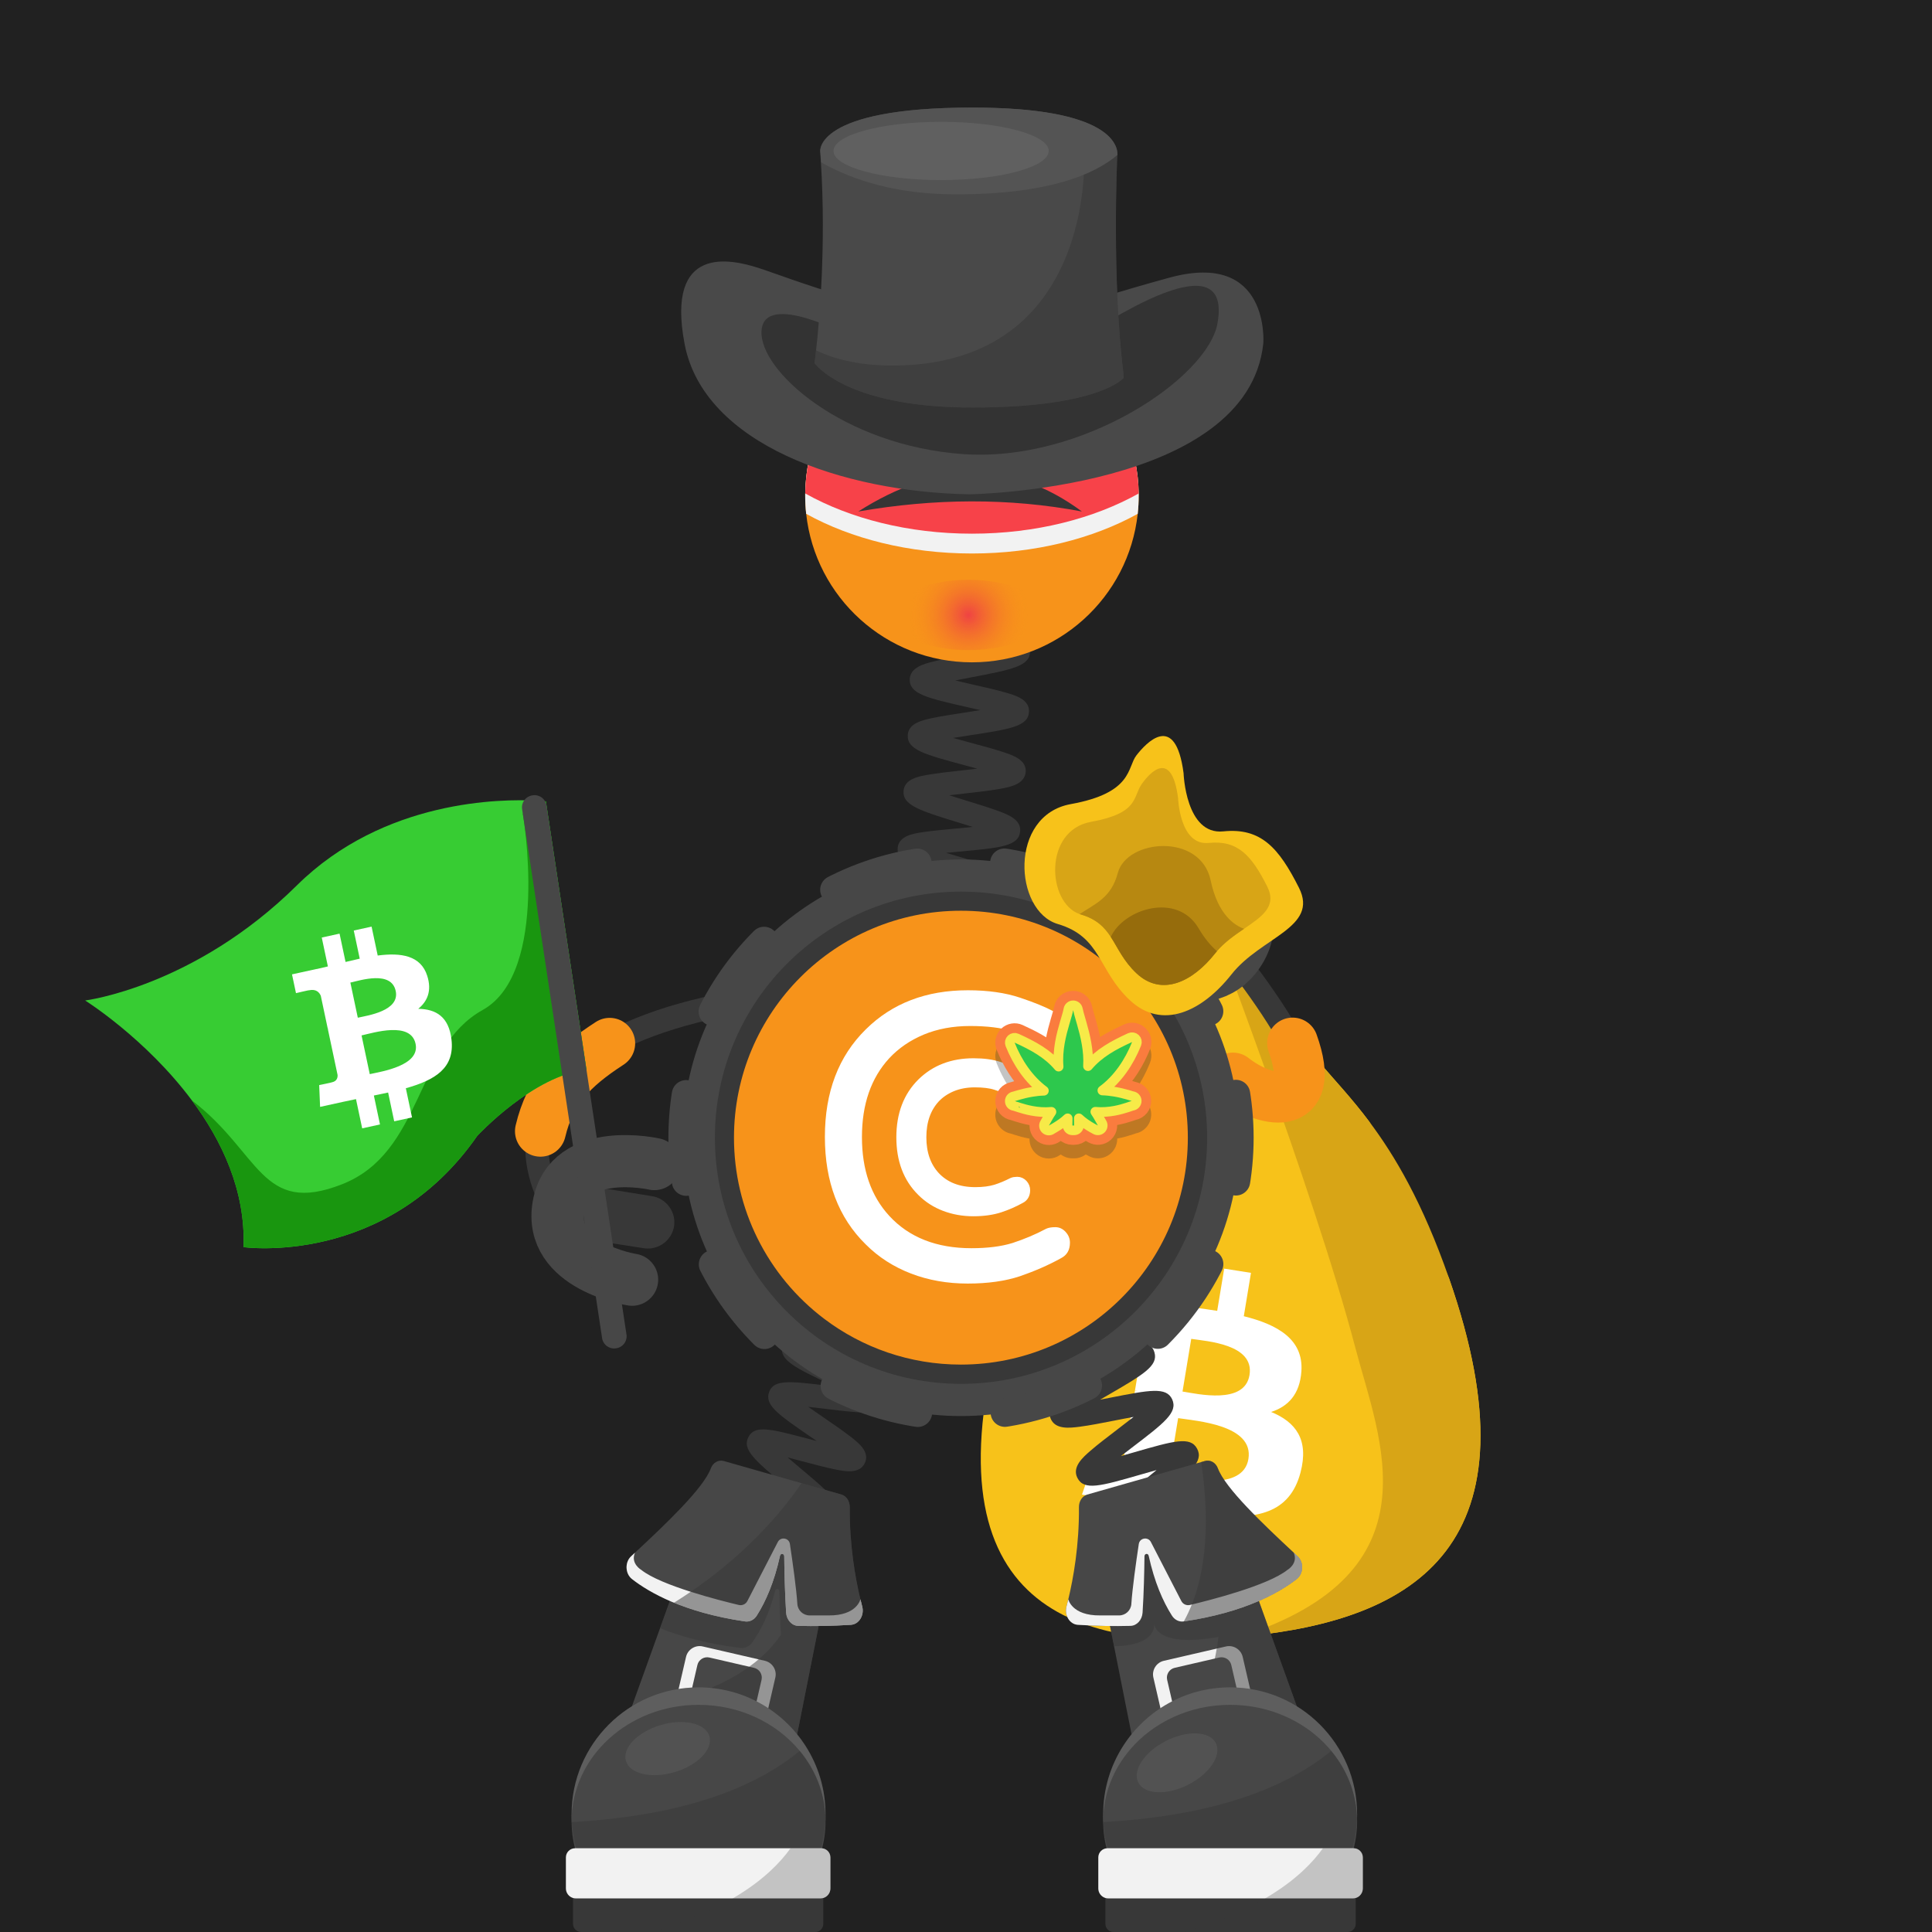 <svg width="1000" height="1000" viewBox="0 0 1000 1000" fill="none" xmlns="http://www.w3.org/2000/svg">
<rect width="1000" height="1000" fill="#212121"/>



<!-- next -->
<path d="M644.84 846.94C643.77 847.05 642.7 847.15 641.63 847.24C553.87 855.25 477.18 829.7 519.75 680.97C542.71 600.75 586.21 469.65 586.21 469.65L572.929 450.68C571.259 448.4 572.959 445.2 575.779 445.29C575.779 445.29 560.94 433.77 567.3 435.34C576.63 437.65 586.23 438.39 593.75 432.41L597.689 413.81C602.069 410.32 616.969 431.88 627.579 448.62C629.389 451.49 631.079 454.21 632.559 456.64C632.659 464.89 632.729 471.38 632.729 471.39C648.139 514.08 665.31 529.16 683.63 550.7C691.01 559.37 699.59 568.37 708.76 580.59C723.61 606.98 738.31 635.11 750 661.59C798.18 799.67 732.5 838.42 644.84 846.94Z" fill="#F7C21A"/>
<path d="M644.842 846.94C643.772 847.05 642.702 847.15 641.632 847.24C745.252 814.03 713.961 744.96 701.521 697.57C680.341 616.86 623.922 469.47 623.922 469.47L627.581 448.62L628.642 437.9C625.112 451.6 632.402 442.23 632.562 456.64C632.662 464.89 632.731 471.38 632.731 471.39C648.141 514.08 665.312 529.16 683.632 550.7C691.012 559.37 699.592 568.37 708.762 580.59C721.912 598.11 736.272 622.26 750.002 661.59C798.182 799.67 732.502 838.42 644.842 846.94Z" fill="#D8A516"/>
<path d="M604.397 466.12L582.007 437.54C582.007 437.54 581.627 438.45 575.347 438.1C569.067 437.75 569.066 437.75 563.366 436.79C562.216 436.6 582.977 447.88 582.397 448.93C581.957 449.73 598.557 468.12 598.557 468.12L604.397 466.12Z" fill="#3A3A3A"/>
<path d="M593.92 474.57L577.359 522.93L610.149 473.21L593.92 474.57Z" fill="#3A3A3A"/>
<path d="M647.428 460.61L587.048 472.69C584.658 473.17 582.338 471.62 581.858 469.23L581.798 468.93C581.318 466.54 582.868 464.22 585.258 463.74L645.638 451.66C648.028 451.18 650.347 452.73 650.827 455.12L650.888 455.42C651.358 457.81 649.818 460.14 647.428 460.61Z" fill="white"/>
<path d="M649.102 472.61L582.331 478.23C579.791 478.44 577.562 476.56 577.352 474.02C577.142 471.48 579.022 469.25 581.562 469.03L648.331 463.41C650.871 463.2 653.102 465.08 653.322 467.62C653.532 470.16 651.642 472.39 649.102 472.61Z" fill="white"/>
<path d="M621.921 503.57C626.921 491.86 628.131 479.67 623.331 467.51C622.391 465.14 624.151 462.57 626.701 462.65C628.871 462.71 630.701 462.87 630.901 463.51C637.521 477.59 637.151 493.18 630.331 507.14C629.401 508.71 626.062 509.24 623.712 508.18C621.952 507.39 621.161 505.34 621.921 503.57Z" fill="white"/>
<path d="M646.741 711.75C644.181 727.18 619.901 721.49 612.071 720.26L616.581 692.99C624.421 694.22 649.411 695.66 646.741 711.75ZM646.172 755.19C643.372 772.15 614.221 765.56 604.821 764.09L609.802 734.02C619.202 735.5 649.102 737.5 646.172 755.19ZM673.602 709.73C674.702 693.3 661.422 685.64 643.792 681.27L647.502 658.83L633.642 656.64L630.021 678.49C626.381 677.91 622.642 677.4 618.932 676.88L622.571 654.89L608.722 652.7L605.002 675.13C601.992 674.72 599.031 674.31 596.161 673.85L596.172 673.78L577.052 670.75L574.642 685.34C574.642 685.34 584.912 686.77 584.712 686.92C590.332 687.81 591.621 691.31 591.691 694.16L587.462 719.72C587.852 719.78 588.351 719.88 588.911 720.05C588.451 719.98 587.951 719.9 587.451 719.82L581.521 755.63C580.981 757.33 579.492 759.94 575.562 759.33C575.712 759.51 565.481 757.73 565.481 757.73L560.031 773.61L578.071 776.46C581.431 776.99 584.722 777.57 587.962 778.11L584.212 800.8L598.062 802.99L601.781 780.54C605.571 781.22 609.242 781.83 612.842 782.39L609.132 804.74L622.991 806.93L626.741 784.28C650.261 786.65 667.532 783.44 673.132 762.2C677.642 745.1 670.632 736.04 657.922 730.82C666.612 728.06 672.812 721.75 673.602 709.73Z" fill="white"/>
<path d="M285.351 621.96C285.351 621.96 228.241 529.009 430.041 512.479" stroke="#383838" stroke-width="12.035" stroke-miterlimit="10"/>
<path d="M279.734 585.509C284.734 564.459 295.984 552.739 315.574 540.029" stroke="#F7931A" stroke-width="26.366" stroke-miterlimit="10" stroke-linecap="round"/>
<path fill-rule="evenodd" clip-rule="evenodd" d="M299.71 627.189C300.75 619.789 307.65 614.519 315.05 615.499L337.25 619.099C344.65 620.139 349.919 627.039 348.939 634.439C347.899 641.839 341 647.109 333.6 646.129L313.199 642.979C305.729 641.939 298.68 634.589 299.71 627.189Z" fill="#383838"/>
<path d="M639.051 495.46C639.051 495.46 760.491 647.33 564.711 512.49" stroke="#383838" stroke-width="12.035" stroke-miterlimit="10"/>
<path d="M669.061 539.899C682.301 576.989 654.051 570.629 638.141 558.009" stroke="#F7931A" stroke-width="26.366" stroke-miterlimit="10" stroke-linecap="round"/>
<path fill-rule="evenodd" clip-rule="evenodd" d="M629.538 487.109C633.958 481.079 632.678 472.489 626.708 468.029L609.888 456.059C603.858 451.639 595.267 452.919 590.807 458.889C586.387 464.919 587.658 473.509 593.638 477.969L610.458 489.939C616.538 494.409 625.128 493.139 629.538 487.109Z" fill="#383838"/>
<path d="M586.922 494.1C586.922 494.1 622.871 519.73 640.941 493.25C659.011 466.77 620.401 443.18 620.401 443.18" stroke="#474747" stroke-width="27" stroke-miterlimit="10" stroke-linecap="round" stroke-linejoin="round"/>
<path d="M607.971 927.36C608.391 927.11 609.631 925.96 609.791 923.92L597.791 922.98C598.371 915.55 607.3 914.21 628.87 910.99C630.7 910.72 632.751 910.41 634.851 910.08C632.301 909.5 629.771 908.96 627.551 908.48C607.241 904.09 598.831 902.27 598.731 895.1C598.631 887.59 607.431 885.47 628.681 880.35C630.251 879.97 631.991 879.55 633.771 879.11C631.371 878.82 629.021 878.56 626.941 878.32C620.541 877.6 614.501 876.93 609.731 876.09C604.931 875.25 597.68 873.97 596.99 867.93C596.13 860.58 604.591 857.49 625.021 850.01C626.321 849.53 627.751 849.01 629.221 848.47C627.181 848.49 625.19 848.52 623.41 848.55C602.58 848.89 593.961 849.03 592.181 842.1C590.361 834.93 598.281 830.72 617.401 820.55C618.651 819.88 620.021 819.16 621.431 818.4C619.451 818.7 617.531 819 615.791 819.27C595.171 822.48 586.631 823.81 583.881 817.22C581.061 810.32 588.351 805.14 605.961 792.62C607.421 791.58 609.061 790.42 610.721 789.22C608.501 789.8 606.331 790.38 604.401 790.89C583.911 796.37 575.441 798.64 572.061 792.18C568.601 785.55 575.48 779.91 592.12 766.28C594.09 764.67 596.381 762.79 598.631 760.9C595.771 761.69 592.881 762.52 590.401 763.24C569.661 769.22 561.081 771.7 557.671 764.97C554.761 759.31 560.531 754.28 564.361 750.96C568.131 747.67 573.331 743.71 578.361 739.87C580.881 737.95 583.91 735.63 586.74 733.4C583.32 734.01 579.751 734.71 576.761 735.3C570.451 736.54 563.93 737.82 558.87 738.47C553.76 739.13 546.041 740.12 543.731 734.06C541.441 728.06 547.771 723.83 551.971 721.02C556.061 718.29 561.661 715.04 567.071 711.91C570.101 710.15 573.801 708.01 577.171 705.96C573.591 706.05 569.791 706.22 566.641 706.36C545.211 707.31 535.431 707.74 533.821 700.11C532.481 693.86 539.371 690.68 543.921 688.58C548.341 686.54 554.071 684.33 560.131 681.99C563.391 680.73 567.371 679.19 571.021 677.69C567.611 677.27 564.001 676.88 561.001 676.56C539.561 674.27 529.78 673.22 529.28 665.44C528.86 657.99 537.32 656 557.74 651.19C565.72 649.31 577.791 646.47 580.151 644.81C579.761 645.09 578.641 646.32 578.641 648.33H590.681C590.681 655.8 581.851 657.88 560.501 662.91C559.161 663.23 557.691 663.57 556.181 663.93C558.321 664.17 560.41 664.39 562.28 664.6C568.67 665.28 574.711 665.93 579.481 666.74C584.271 667.55 591.501 668.79 592.261 674.78C593.211 682.11 584.801 685.36 564.461 693.21C563.381 693.63 562.211 694.08 561.011 694.55C562.801 694.48 564.531 694.4 566.101 694.33C586.921 693.41 595.541 693.03 597.521 699.93C599.611 706.95 591.851 711.45 573.111 722.32C571.961 722.99 570.71 723.71 569.41 724.47C571.18 724.13 572.9 723.79 574.45 723.49C595.13 719.43 603.691 717.75 606.721 724.3C609.761 731.06 602.71 736.45 585.66 749.45C583.99 750.72 582.101 752.17 580.191 753.65C582.601 752.98 584.981 752.29 587.061 751.69C607.641 745.76 616.151 743.3 619.631 749.86C623.131 756.45 616.28 762.06 599.74 775.61C597.56 777.39 594.991 779.5 592.521 781.59C595.561 780.82 598.651 779.99 601.291 779.29C607.491 777.63 613.891 775.92 618.891 774.92C623.921 773.92 631.521 772.4 634.261 778.22C637.031 783.93 631.111 788.74 627.191 791.93C623.351 795.05 618.061 798.81 612.941 802.45C610.261 804.36 607.011 806.67 604.011 808.89C607.411 808.42 610.98 807.86 613.95 807.4C620.36 806.4 626.981 805.37 632.131 804.92C637.311 804.46 645.141 803.77 647.191 809.99C649.211 816.04 642.741 820.02 638.461 822.66C634.281 825.24 628.571 828.27 623.061 831.21C620.031 832.82 616.351 834.78 612.981 836.66C616.461 836.65 620.161 836.6 623.231 836.55C629.731 836.44 636.461 836.34 641.641 836.6C646.851 836.86 654.721 837.26 655.901 843.7C657.251 851.07 649.031 854.08 629.171 861.35C626.021 862.5 622.21 863.9 618.66 865.28C621.95 865.7 625.401 866.09 628.291 866.41C649.721 868.81 659.501 869.91 660.001 877.66C660.411 885.13 651.951 887.16 631.511 892.09C628.331 892.86 624.491 893.78 620.891 894.72C624.051 895.45 627.341 896.16 630.101 896.76C651.121 901.3 660.721 903.37 660.421 911.13C660.211 918.52 651.56 919.81 630.66 922.93C622.6 924.1 610.441 925.92 607.971 927.36Z" fill="#383838"/>
<path d="M505.14 627.51C502.63 621.58 508.871 616.81 513.001 613.65C517.151 610.48 522.771 606.73 528.211 603.11C530.161 601.81 532.41 600.31 534.65 598.79C531.5 599.33 528.29 599.93 525.56 600.44C519.44 601.58 513.12 602.76 508.27 603.35C503.34 603.96 495.88 604.87 493.6 599.07C490.82 591.93 498.58 587.01 517.32 575.14C519.34 573.86 521.68 572.38 523.99 570.88C520.67 571.35 517.27 571.87 514.39 572.32C507.99 573.31 501.94 574.25 497.1 574.7C492.16 575.16 484.68 575.85 482.62 569.94C480.46 563.87 487.05 559.45 491.41 556.53C495.8 553.59 501.7 550.17 507.4 546.87C509.54 545.63 512.051 544.18 514.501 542.72C510.961 543.02 507.301 543.39 504.211 543.7C497.801 544.35 491.741 544.96 486.921 545.15C481.971 545.35 474.49 545.64 472.78 539.6C470.6 532.08 479.63 527.71 499.41 518.13C501.8 516.97 504.62 515.61 507.36 514.24C503.49 514.16 499.371 514.16 495.971 514.15C489.541 514.14 483.47 514.14 478.68 513.84C473.72 513.53 466.24 513.07 465.23 506.82C463.92 499.05 473.4 495.95 494.18 489.15C496.96 488.24 500.29 487.15 503.45 486.06C499.71 485.37 495.7 484.72 492.39 484.17C486.16 483.15 479.73 482.09 474.89 480.98C469.92 479.84 462.411 478.11 462.501 471.63C462.501 465.24 470.04 463.56 475.02 462.46C479.9 461.38 486.38 460.36 492.64 459.39C495.6 458.93 499.12 458.38 502.49 457.8C499.51 456.88 496.45 455.98 493.85 455.22C487.59 453.38 481.12 451.48 476.23 449.7C471.35 447.91 463.96 445.21 464.64 438.79C465.26 432.63 472.64 431.5 477.53 430.74C482.33 430 488.41 429.45 494.85 428.86C497.46 428.62 500.491 428.34 503.501 428.03C501.291 427.34 499.11 426.67 497.19 426.08C475.85 419.53 467.01 416.82 467.69 409.23C468.31 403.1 475.56 401.85 480.36 401.01C485.08 400.19 491.101 399.52 497.461 398.81C499.991 398.53 502.91 398.2 505.82 397.85C503.71 397.27 501.631 396.71 499.791 396.22C478.341 390.46 469.46 388.07 469.85 380.49C470.2 374.33 477.461 372.77 482.261 371.73C487.001 370.71 493.031 369.79 499.421 368.81C501.841 368.44 504.62 368.02 507.41 367.56C505.27 367.06 503.161 366.58 501.291 366.16C479.701 361.26 470.77 359.23 470.87 351.68C471.04 345.48 478.241 343.64 483.001 342.42C487.731 341.21 494.03 340.01 500.12 338.84C508.19 337.3 520.38 334.97 522.81 333.42C522.37 333.7 521.12 334.98 521.12 337.13H533.16C533.16 344.78 524.151 346.5 502.381 350.66C499.981 351.12 497.2 351.65 494.44 352.21C497.72 353 501.101 353.77 503.961 354.42C510.271 355.85 516.23 357.21 520.89 358.57C525.63 359.96 532.8 362.05 532.62 368.25C532.32 375.96 523.22 377.35 501.24 380.71C498.84 381.08 496.051 381.5 493.291 381.95C496.601 382.89 500.031 383.81 502.921 384.59C509.151 386.26 515.03 387.84 519.61 389.38C524.28 390.95 531.35 393.32 530.9 399.52C530.4 406.02 522.57 407.42 517.4 408.34C512.17 409.28 505.371 410.04 498.791 410.77C496.521 411.02 493.911 411.31 491.291 411.63C494.531 412.68 497.881 413.71 500.721 414.58C506.851 416.46 512.641 418.24 517.131 419.92C521.721 421.64 528.65 424.24 528.02 430.37C527.23 437.99 518.07 438.82 495.94 440.85C494.03 441.02 491.88 441.22 489.68 441.44C492.31 442.24 494.94 443.01 497.23 443.68C503.2 445.43 509.361 447.24 513.971 448.91C518.611 450.59 525.61 453.12 525.18 459.23C524.69 466.57 515.85 467.95 494.49 471.29C493.47 471.45 492.37 471.62 491.24 471.8C492.32 471.98 493.35 472.15 494.33 472.31C515.64 475.81 524.461 477.25 525.041 484.52C525.541 491.56 518.02 494.02 497.91 500.6C496.47 501.07 494.891 501.59 493.261 502.13C494.201 502.13 495.12 502.13 495.98 502.13C518.2 502.16 527.39 502.17 529.12 509.45C530.77 516.34 523.66 519.78 504.66 528.98C502.62 529.97 500.311 531.09 497.971 532.24C499.741 532.07 501.461 531.9 503.011 531.74C525.121 529.51 534.27 528.58 536.6 535.78C538.53 541.56 532.35 545.66 528.27 548.36C524.25 551.02 519 554.07 513.43 557.29C511.31 558.52 508.88 559.93 506.45 561.36C508.59 561.04 510.681 560.72 512.541 560.43C534.451 557.04 543.511 555.63 546.171 562.72C548.351 568.47 542.31 572.84 538.32 575.73C534.38 578.58 529.221 581.85 523.751 585.31C521.601 586.67 519.12 588.24 516.66 589.84C519.01 589.42 521.32 588.99 523.35 588.61C545.03 584.57 554 582.9 556.85 589.9C559.2 595.64 553.241 600.17 549.291 603.16C545.401 606.12 540.05 609.68 534.87 613.12C528.05 617.66 517.74 624.53 516.1 626.89C516.4 626.46 517.051 624.79 516.221 622.81L505.14 627.51Z" fill="#383838"/>
<path d="M352.929 930.65C353.469 930.26 354.538 928.8 354.398 926.79L342.389 927.6C341.959 921.25 349.189 918.84 353.979 917.24C358.719 915.66 364.979 914.02 371.019 912.43C373.349 911.82 376.079 911.1 378.759 910.37C375.579 909.72 372.289 909.1 369.509 908.58C349.549 904.82 341.289 903.27 341.289 895.98C341.289 888.31 350.648 886.68 371.148 883.09C373.608 882.66 376.488 882.15 379.318 881.63C376.108 880.64 372.758 879.67 369.938 878.86C350.378 873.19 342.279 870.85 343.019 863.55C343.849 855.89 353.318 855.31 374.068 854.04C376.718 853.88 379.849 853.69 382.889 853.46C379.679 852 376.278 850.52 373.438 849.29C367.708 846.8 362.298 844.45 358.118 842.32C354.028 840.23 347.189 836.73 348.749 830.58C350.589 823.11 360.069 823.87 380.839 825.54C383.529 825.76 386.719 826.01 389.809 826.22C386.839 824.29 383.669 822.31 381.039 820.67C375.949 817.5 370.688 814.22 366.858 811.47C363.108 808.79 356.829 804.29 359.309 798.43C362.169 791.38 371.398 793.47 391.618 798.06C394.088 798.62 396.999 799.28 399.849 799.89C397.379 797.84 394.809 795.77 392.629 794.02C387.919 790.22 383.039 786.3 379.519 783.07C375.889 779.74 370.408 774.72 373.448 769.18C377.028 762.73 385.238 765.29 405.068 771.46C407.068 772.08 409.338 772.79 411.648 773.49C409.838 771.94 408.028 770.43 406.448 769.1C390.558 755.75 383.979 750.22 387.419 743.75C390.749 737.4 398.939 739.58 418.749 744.83C420.009 745.16 421.369 745.53 422.789 745.9C421.779 745.21 420.808 744.54 419.908 743.92C402.698 732.11 395.579 727.23 398.129 720.45C400.559 713.86 408.809 714.86 428.749 717.28C429.829 717.41 430.979 717.55 432.169 717.69C431.549 717.4 430.948 717.11 430.368 716.84C411.858 708.11 403.408 704.13 404.868 696.95C406.288 690.07 414.559 689.73 434.549 688.92C435.889 688.87 437.349 688.81 438.849 688.74C437.959 688.47 437.098 688.21 436.278 687.97C416.018 681.89 407.629 679.38 408.019 672.05C408.429 664.97 416.609 663.54 436.389 660.08C444.079 658.73 455.698 656.7 458.068 655.26C457.488 655.61 456.299 657 456.299 659.04H468.339C468.339 666.71 458.979 668.34 438.469 671.93C435.929 672.38 432.919 672.9 429.999 673.45C433.319 674.51 436.818 675.56 439.738 676.43C445.698 678.22 451.339 679.91 455.719 681.53C460.019 683.12 467.209 685.78 466.379 692.06C465.459 699.69 455.928 700.08 435.028 700.93C432.288 701.04 429.038 701.18 425.908 701.35C429.148 702.95 432.619 704.59 435.499 705.95C440.899 708.5 446.489 711.13 450.599 713.4C454.619 715.62 461.338 719.33 459.608 725.42C457.428 732.88 447.989 731.73 427.299 729.22C424.619 728.89 421.438 728.51 418.358 728.18C421.188 730.19 424.209 732.26 426.719 733.99C431.689 737.4 436.838 740.93 440.578 743.87C444.438 746.9 450.279 751.48 447.669 757.22C444.929 763.06 437.518 761.6 432.608 760.63C427.798 759.68 421.629 758.05 415.669 756.46C413.279 755.83 410.479 755.08 407.709 754.38C409.939 756.3 412.238 758.24 414.198 759.88C418.868 763.8 423.698 767.86 427.198 771.21C430.758 774.62 436.149 779.77 433.099 785.26C429.529 791.68 421.319 789.13 401.499 782.95C399.809 782.42 397.928 781.84 395.988 781.25C397.458 782.45 398.898 783.61 400.188 784.65C416.448 797.74 423.168 803.16 419.988 809.73C416.848 816.12 408.679 814.27 388.969 809.81C387.699 809.52 386.309 809.21 384.879 808.89C385.759 809.44 386.608 809.97 387.408 810.47C405.228 821.59 412.608 826.19 410.368 833.11C408.128 839.82 399.859 839.16 379.889 837.55C378.639 837.45 377.279 837.34 375.879 837.23C376.699 837.59 377.499 837.93 378.249 838.26C397.639 846.68 405.659 850.16 404.389 857.39C403.159 864.33 394.868 864.84 374.818 866.06C373.338 866.15 371.719 866.25 370.039 866.36C371.179 866.69 372.279 867.01 373.299 867.31C393.599 873.19 402.008 875.62 401.618 882.99C401.208 890.07 393.018 891.5 373.238 894.96C371.488 895.27 369.529 895.61 367.519 895.97C368.999 896.25 370.439 896.52 371.749 896.77C392.569 900.69 401.189 902.31 401.479 909.7C401.789 916.83 393.679 918.96 374.089 924.09C366.549 926.05 355.169 929.03 352.929 930.65Z" fill="#383838"/>
<path d="M497.418 732.95C576.978 732.95 641.468 668.46 641.468 588.9C641.468 509.34 576.978 444.85 497.418 444.85C417.858 444.85 353.367 509.34 353.367 588.9C353.367 668.45 417.858 732.95 497.418 732.95Z" fill="#474747"/>
<path d="M497.422 716.28C567.782 716.28 624.812 659.25 624.812 588.89C624.812 518.54 567.782 461.5 497.422 461.5C427.072 461.5 370.031 518.53 370.031 588.89C370.031 659.25 427.062 716.28 497.422 716.28Z" fill="#383838"/>
<path d="M599.282 690.74C655.532 634.48 655.532 543.28 599.282 487.02C543.032 430.77 451.822 430.77 395.562 487.02C339.312 543.28 339.312 634.48 395.562 690.74C451.812 746.99 543.022 746.99 599.282 690.74Z" stroke="#474747" stroke-width="14.819" stroke-miterlimit="10" stroke-linecap="round" stroke-dasharray="45.27 45.27"/>
<path d="M614.826 588.85C614.826 653.72 562.236 706.31 497.366 706.31C470.816 706.31 446.326 697.5 426.656 682.65C412.096 671.66 400.176 657.35 392.026 640.86C384.266 625.18 379.906 607.52 379.906 588.85C379.906 523.98 432.496 471.39 497.366 471.39C562.236 471.39 614.826 523.98 614.826 588.85Z" fill="#F7931A"/>
<path fill-rule="evenodd" clip-rule="evenodd" d="M541.49 636C542.65 635.46 544.211 635.18 546.251 635.18C548.291 635.18 550.061 636 551.551 637.63C553.051 639.26 553.801 641.1 553.801 643.21C553.801 647.02 552.241 649.67 549.171 651.24C542.571 654.91 535.43 657.97 527.95 660.56C520.4 663.08 511.351 664.37 500.881 664.37C490.411 664.37 480.61 662.67 471.57 659.2C462.52 655.73 454.7 650.7 448.11 644.1C434.03 630.29 426.961 611.73 426.961 588.46C426.961 565.2 434.03 546.7 448.11 532.83C461.78 519.29 479.401 512.56 500.961 512.56C511.371 512.56 520.341 513.85 527.891 516.37C535.441 518.89 541.22 521.27 545.23 523.44C549.24 525.62 551.691 527.39 552.511 528.75C553.331 530.11 553.801 531.81 553.801 533.85C553.801 535.89 553.051 537.73 551.551 539.36C550.051 540.99 548.291 541.81 546.251 541.81C544.211 541.81 542.65 541.54 541.49 540.99C535.85 538 530.06 535.62 524.15 533.78C518.23 531.94 510.891 531.06 502.051 531.06C493.211 531.06 485.251 532.56 478.181 535.48C471.041 538.47 465.121 542.55 460.291 547.72C450.841 557.99 446.141 571.59 446.141 588.53C446.141 605.47 450.831 619.07 460.291 629.34C470.561 640.49 484.781 646.07 502.801 646.07C511.101 646.07 518.24 645.19 524.16 643.35C530.13 641.37 535.91 638.99 541.49 636Z" fill="white"/>
<path fill-rule="evenodd" clip-rule="evenodd" d="M524.143 612.459C524.683 612.189 525.502 612.049 526.522 612.049C527.542 612.049 528.423 612.459 529.173 613.269C529.923 614.089 530.263 615.039 530.263 616.059C530.263 617.959 529.512 619.329 527.952 620.069C524.622 621.909 521.083 623.469 517.343 624.699C513.603 625.919 509.042 626.599 503.812 626.599C498.573 626.599 493.682 625.709 489.192 624.009C484.702 622.309 480.763 619.789 477.423 616.459C470.353 609.519 466.883 600.269 466.883 588.639C466.883 577.009 470.423 567.759 477.423 560.819C484.293 554.089 493.063 550.689 503.883 550.689C509.123 550.689 513.613 551.299 517.353 552.599C521.093 553.889 524.022 555.049 525.992 556.139C528.032 557.229 529.192 558.109 529.662 558.789C530.072 559.469 530.272 560.289 530.272 561.309C530.272 562.329 529.933 563.209 529.183 564.029C528.433 564.849 527.552 565.249 526.532 565.249C525.512 565.249 524.692 565.109 524.152 564.839C521.362 563.339 518.443 562.189 515.513 561.239C512.593 560.289 508.842 559.879 504.492 559.879C500.142 559.879 496.122 560.629 492.522 562.119C488.982 563.619 485.992 565.659 483.612 568.239C478.922 573.409 476.543 580.209 476.543 588.639C476.543 597.069 478.922 603.869 483.612 609.039C488.782 614.619 495.852 617.399 504.832 617.399C508.982 617.399 512.523 616.929 515.513 616.039C518.433 615.119 521.363 613.889 524.143 612.459Z" fill="white" stroke="white" stroke-width="5.873"/>
<path d="M327.173 662.37C327.173 662.37 283.533 655.66 289.053 624.08C294.573 592.5 338.693 602.52 338.693 602.52" stroke="#474747" stroke-width="27" stroke-miterlimit="10" stroke-linecap="round" stroke-linejoin="round"/>
<path fill-rule="evenodd" clip-rule="evenodd" d="M282.551 414.81L303.561 553.81C276.251 556.31 247.001 587.95 247.001 587.95C199.821 655.92 126.051 645.51 126.051 645.51C127.171 616.26 114.79 590.31 99.33 569.57C75.39 537.46 44.07 517.85 44.07 517.85C44.07 517.85 100.47 510.86 153.66 458.27C198.71 413.72 259.921 413.46 277.591 414.43C280.771 414.6 282.551 414.81 282.551 414.81Z" fill="#37CC33"/>
<path fill-rule="evenodd" clip-rule="evenodd" d="M282.549 414.81L303.559 553.81C276.249 556.31 246.999 587.95 246.999 587.95C199.819 655.92 126.049 645.51 126.049 645.51C127.169 616.26 114.788 590.31 99.328 569.57C134.748 596.58 135.079 629.45 177.049 612.97C219.029 596.48 214.758 542.28 249.818 522.77C284.898 503.25 270.599 421.16 270.599 421.16L277.578 414.43C280.768 414.6 282.549 414.81 282.549 414.81Z" fill="#19960F"/>
<path fill-rule="evenodd" clip-rule="evenodd" d="M319.042 697.84L318.742 697.89C315.342 698.4 312.172 696.06 311.652 692.66L270.242 418.78C269.732 415.38 272.072 412.21 275.472 411.69L275.772 411.64C279.172 411.13 282.342 413.47 282.862 416.87L324.272 690.75C324.782 694.16 322.442 697.33 319.042 697.84Z" fill="#474747"/>
<path d="M204.82 512.94C207 523.23 190.4 525.61 185.2 526.76L181.351 508.58C186.551 507.43 202.55 502.21 204.82 512.94ZM215.101 540.27C217.501 551.57 197.641 554.59 191.391 555.97L187.141 535.93C193.401 534.56 212.601 528.48 215.101 540.27ZM221.141 505.1C217.801 494.55 207.621 493 195.501 494.58L192.33 479.62L183.11 481.64L186.2 496.2C183.78 496.73 181.31 497.32 178.86 497.91L175.751 483.25L166.541 485.27L169.711 500.22C167.721 500.7 165.77 501.17 163.86 501.59L163.851 501.54L151.141 504.33L153.2 514.05C153.2 514.05 159.981 512.43 159.891 512.58C163.621 511.76 165.291 513.64 166.041 515.41L169.65 532.45C169.91 532.39 170.251 532.33 170.641 532.3C170.331 532.37 170.001 532.44 169.671 532.52L174.73 556.39C174.81 557.59 174.51 559.59 171.91 560.17C172.05 560.25 165.211 561.64 165.211 561.64L165.681 572.92L177.671 570.29C179.901 569.8 182.111 569.36 184.261 568.9L187.471 584.03L196.681 582.01L193.511 567.04C196.051 566.54 198.501 566.02 200.891 565.49L204.041 580.39L213.261 578.37L210.061 563.27C225.371 558.99 235.39 552.75 233.69 538.08C232.32 526.27 225.72 522.31 216.48 522.16C221.26 518.28 223.591 512.81 221.141 505.1Z" fill="white"/>
<path fill-rule="evenodd" clip-rule="evenodd" d="M612.618 400.2C612.618 400.2 613.659 432.31 633.179 430.32C652.689 428.32 661.939 438.86 672.339 459.5C682.739 480.15 652.708 484.95 637.438 504.31C622.168 523.67 601.508 533.33 584.828 517.72C568.148 502.12 570.179 484.97 547.509 478.27C524.839 471.57 521.999 422.02 554.249 416.2C586.499 410.38 583.358 397.22 588.188 391C593.018 384.77 608.358 367.83 612.618 400.2Z" fill="#F7C21A"/>
<path fill-rule="evenodd" clip-rule="evenodd" d="M643.926 480.74C638.766 484.26 633.136 488.15 628.946 493.46C617.146 508.42 601.186 515.88 588.296 503.83C575.406 491.77 576.976 478.52 559.466 473.35C559.246 473.28 559.026 473.21 558.806 473.13C541.906 467.2 540.076 429.83 564.666 425.39C589.586 420.89 586.266 412.57 590.896 405.92C595.526 399.27 606.476 388.02 609.766 413.03C609.766 413.03 610.576 437.84 625.646 436.3C640.726 434.76 647.876 442.89 655.906 458.85C661.086 469.13 653.286 474.33 643.926 480.74Z" fill="#D8A516"/>
<path fill-rule="evenodd" clip-rule="evenodd" d="M643.933 480.74C639.153 484 633.972 487.58 629.902 492.31C629.582 492.68 629.262 493.07 628.952 493.46C617.152 508.42 601.193 515.88 588.303 503.83C581.443 497.41 578.682 490.66 574.952 484.96C571.682 479.96 567.673 475.77 559.473 473.35C559.253 473.28 559.032 473.21 558.812 473.13C567.323 467.52 575.182 464.6 578.572 451.86C583.262 434.22 621.472 430.97 626.652 455.75C630.402 473.7 639.313 479.11 643.933 480.74Z" fill="#B78811"/>
<path fill-rule="evenodd" clip-rule="evenodd" d="M629.903 492.31C629.583 492.68 629.263 493.07 628.953 493.46C617.153 508.42 601.194 515.88 588.304 503.83C581.444 497.41 578.683 490.66 574.953 484.96C581.523 470.45 609.273 461.59 620.363 480.44C623.523 485.81 626.783 489.62 629.903 492.31Z" fill="#966C0C"/>



<!-- next -->
<g clip-path="url(#clip0_1817_19760)">
<path d="M421.077 855.07L412.228 899.55L416.117 919.47L423.378 956.65L299.438 959.93L341.638 842.75L360.077 791.55C362.617 788.64 364.498 786.01 365.418 783.81C366.538 781.18 369.438 779.77 372.208 780.51L432.897 795.62L427.048 825.05L421.077 855.07Z" fill="#474747"/>
<path d="M388.209 892.97L356.039 885.54C352.169 884.65 349.739 880.75 350.629 876.89L355.089 857.61C355.979 853.74 359.878 851.31 363.738 852.2L395.908 859.63C399.778 860.52 402.208 864.42 401.319 868.28L396.859 887.56C395.969 891.43 392.069 893.86 388.209 892.97Z" fill="#F2F2F2"/>
<path d="M384.754 887.22L361.653 881.88C358.873 881.24 357.133 878.44 357.773 875.66L360.973 861.81C361.613 859.03 364.413 857.29 367.193 857.93L390.294 863.27C393.074 863.91 394.814 866.71 394.174 869.49L390.973 883.34C390.333 886.12 387.534 887.87 384.754 887.22Z" fill="#474747"/>
<path opacity="0.5" d="M432.894 795.62L372.205 780.51C369.435 779.77 366.535 781.18 365.415 783.81C364.495 786.01 362.614 788.64 360.074 791.55L341.635 842.75C351.595 846.79 365.144 850.7 383.104 853C385.464 853.3 387.804 852.29 389.194 850.37C393.844 843.97 398.235 835.23 401.225 823.32C401.535 822.06 403.384 822.26 403.404 823.56C403.484 829.84 403.684 838.08 404.194 846.19C395.754 858.46 379.295 872.54 347.135 880.34C295.785 892.79 378.924 911.84 416.114 919.47L412.225 899.55L421.074 855.07L427.045 825.05L432.894 795.62Z" fill="#383838"/>
<path d="M427.304 939.09C427.304 945.17 426.474 951.06 424.934 956.65C422.234 966.4 417.344 975.24 410.834 982.61H312.313C305.803 975.24 300.914 966.4 298.214 956.65C297.014 952.3 296.244 947.77 295.964 943.1C295.884 941.78 295.844 940.44 295.844 939.09C295.844 902.79 325.273 873.37 361.573 873.37C384.833 873.37 405.274 885.45 416.954 903.68C423.504 913.9 427.304 926.05 427.304 939.09Z" fill="#5E5E5E"/>
<path d="M427.304 942.69C427.304 948.27 426.474 953.67 424.934 958.8C422.234 967.74 417.344 975.85 410.834 982.61H312.313C305.803 975.85 300.914 967.74 298.214 958.8C296.754 953.94 295.933 948.83 295.863 943.56C295.843 943.27 295.844 942.98 295.844 942.69C295.844 909.4 325.273 882.42 361.573 882.42C382.663 882.42 401.434 891.53 413.464 905.69C413.624 905.88 413.784 906.07 413.934 906.26C421.974 915.95 426.873 927.94 427.273 940.97C427.293 941.54 427.304 942.11 427.304 942.69Z" fill="#474747"/>
<path opacity="0.5" d="M427.278 940.97C427.128 946.39 426.318 951.64 424.938 956.65C422.238 966.4 417.349 975.24 410.839 982.61H312.318C305.808 975.24 300.919 966.4 298.219 956.65C297.019 952.3 296.249 947.77 295.969 943.1C356.229 939.7 392.328 924.09 413.938 906.26C421.978 915.95 426.878 927.94 427.278 940.97Z" fill="#383838"/>
<path d="M440.426 841C430.616 841.62 421.546 841.77 413.156 841.55C409.826 841.46 407.136 838.46 406.896 834.66C406.246 824.38 406.006 813.57 405.916 805.54C405.896 804.05 404.046 803.82 403.736 805.26C400.746 818.9 396.356 828.91 391.706 836.24C390.316 838.44 387.976 839.59 385.616 839.25C370.336 837.01 358.256 833.43 348.846 829.56C338.696 825.39 331.676 820.87 327.116 817.32C323.566 814.55 323.336 808.62 326.666 805.53C327.316 804.92 327.976 804.31 328.646 803.69C344.716 788.74 364.156 770.25 367.926 760.02C369.046 757 371.946 755.39 374.716 756.24L414.856 767.68L435.576 773.59C438.126 774.37 439.866 777.04 439.836 780.05C439.656 799.83 442.726 816.92 445.336 827.8C445.336 827.8 445.336 827.8 445.346 827.8C445.666 829.13 445.976 830.37 446.276 831.51C447.476 836.09 444.596 840.74 440.426 841Z" fill="#474747"/>
<path d="M440.426 841C430.616 841.62 421.546 841.77 413.156 841.55C409.826 841.46 407.136 838.46 406.896 834.66C406.246 824.38 406.006 813.57 405.916 805.54C405.896 804.05 404.046 803.82 403.736 805.26C400.746 818.9 396.356 828.91 391.706 836.24C390.316 838.44 387.976 839.59 385.616 839.25C353.866 834.59 335.896 824.17 327.116 817.32C323.566 814.55 323.336 808.62 326.666 805.53C327.316 804.92 327.976 804.31 328.646 803.69C326.256 809.37 331.946 812.59 331.946 812.59C342.106 820.71 372.656 828.42 382.406 830.73C384.176 831.15 386.006 830.31 386.836 828.69L402.596 798.14C404.076 795.27 408.376 795.97 408.856 799.17C410.276 808.65 412.226 822.48 412.706 830.19C412.916 833.54 415.696 836.14 419.056 836.14H428.856C443.586 836.29 445.336 827.8 445.336 827.8C445.336 827.8 445.336 827.8 445.346 827.8C445.666 829.13 445.976 830.37 446.276 831.51C447.476 836.09 444.596 840.74 440.426 841Z" fill="#F2F2F2"/>
<path opacity="0.5" d="M440.424 841C430.614 841.62 421.543 841.77 413.153 841.55C409.823 841.46 407.134 838.46 406.894 834.66C406.244 824.38 406.004 813.57 405.914 805.54C405.894 804.05 404.043 803.82 403.733 805.26C400.743 818.9 396.354 828.91 391.704 836.24C390.314 838.44 387.973 839.59 385.613 839.25C370.333 837.01 358.254 833.43 348.844 829.56C385.624 806.71 406.374 780.24 414.854 767.68L435.573 773.59C438.123 774.37 439.864 777.04 439.834 780.05C439.654 799.83 442.724 816.92 445.334 827.8C445.334 827.8 445.334 827.8 445.344 827.8C445.664 829.13 445.973 830.37 446.273 831.51C447.473 836.09 444.594 840.74 440.424 841Z" fill="#383838"/>
<path fill-rule="evenodd" clip-rule="evenodd" d="M426.124 980.9V995.81C426.124 998.12 424.244 1000 421.924 1000H300.784C298.474 1000 296.594 998.12 296.594 995.81V980.9H426.124Z" fill="#383838"/>
<path fill-rule="evenodd" clip-rule="evenodd" d="M429.816 961.41V977.46C429.816 979.79 428.257 981.77 426.127 982.4C425.667 982.54 425.177 982.61 424.667 982.61H298.057C297.547 982.61 297.057 982.54 296.597 982.4C294.467 981.77 292.906 979.79 292.906 977.46V961.4C292.906 958.78 295.036 956.65 297.656 956.65H425.057C427.687 956.65 429.816 958.78 429.816 961.41Z" fill="#F2F2F2"/>
<path opacity="0.25" fill-rule="evenodd" clip-rule="evenodd" d="M429.815 961.41V977.46C429.815 979.79 428.256 981.77 426.126 982.4V995.81C426.126 998.12 424.246 1000 421.926 1000H337.516C354.986 994.89 368.626 988.85 379.286 982.61C380.256 982.05 381.195 981.48 382.115 980.9C395.775 972.45 404.116 963.75 409.176 956.65H425.056C427.686 956.65 429.815 958.78 429.815 961.41Z" fill="#383838"/>
<path opacity="0.5" d="M349.177 917.246C361.097 913.717 369.145 905.404 367.154 898.679C365.163 891.954 353.886 889.363 341.966 892.893C330.046 896.422 321.997 904.735 323.988 911.46C325.98 918.186 337.257 920.776 349.177 917.246Z" fill="#5E5E5E"/>
<path d="M582.889 915.86L586.068 899.55L577.219 855.07L576.629 852.1L571.249 825.05L565.398 795.62L626.089 780.51C628.859 779.77 631.759 781.18 632.879 783.81C633.799 786.01 635.679 788.64 638.219 791.55L643.929 807.41L656.019 840.97L656.658 842.75L697.559 956.32L698.858 959.93L574.919 956.65L578.379 938.93L582.179 919.47L582.889 915.86Z" fill="#474747"/>
<path d="M610.101 892.97L642.271 885.54C646.141 884.65 648.571 880.75 647.681 876.89L643.221 857.61C642.331 853.74 638.431 851.31 634.561 852.2L602.391 859.63C598.521 860.52 596.091 864.42 596.981 868.28L601.441 887.56C602.341 891.43 606.231 893.86 610.101 892.97Z" fill="#F2F2F2"/>
<path opacity="0.5" fill-rule="evenodd" clip-rule="evenodd" d="M582.889 915.86L582.179 919.47L578.379 938.93C608.679 946.49 663.409 952.63 697.559 956.32L656.658 842.75L656.019 840.97L643.929 807.41L638.219 791.55C635.679 788.64 633.799 786.01 632.879 783.81C631.759 781.18 628.859 779.77 626.089 780.51L565.398 795.62L571.249 825.05L576.629 852.1C584.409 851.97 597.469 850.3 597.469 840.54C597.469 840.54 597.619 853.1 630.679 847.3C627.639 872.53 616.439 902.15 582.889 915.86Z" fill="#383838"/>
<path d="M613.538 887.22L636.637 881.88C639.417 881.24 641.157 878.44 640.517 875.66L637.317 861.81C636.677 859.03 633.877 857.29 631.097 857.93L607.998 863.27C605.218 863.91 603.477 866.71 604.117 869.49L607.317 883.34C607.967 886.12 610.768 887.87 613.538 887.22Z" fill="#474747"/>
<path d="M570.984 939.09C570.984 945.17 571.814 951.06 573.354 956.65C576.054 966.4 580.945 975.24 587.455 982.61H685.975C692.485 975.24 697.374 966.4 700.074 956.65C701.274 952.3 702.044 947.77 702.324 943.1C702.404 941.78 702.444 940.44 702.444 939.09C702.444 902.79 673.015 873.37 636.715 873.37C613.455 873.37 593.015 885.45 581.335 903.68C574.785 913.9 570.984 926.05 570.984 939.09Z" fill="#5E5E5E"/>
<path d="M570.984 942.69C570.984 948.27 571.814 953.67 573.354 958.8C576.054 967.74 580.945 975.85 587.455 982.61H685.975C692.485 975.85 697.374 967.74 700.074 958.8C701.534 953.94 702.355 948.83 702.425 943.56C702.445 943.27 702.444 942.98 702.444 942.69C702.444 909.4 673.015 882.42 636.715 882.42C615.625 882.42 596.854 891.53 584.824 905.69C584.664 905.88 584.504 906.07 584.354 906.26C576.314 915.95 571.415 927.94 571.015 940.97C570.995 941.54 570.984 942.11 570.984 942.69Z" fill="#474747"/>
<path opacity="0.5" d="M702.325 940.97C702.175 946.39 701.365 951.64 699.985 956.65C697.285 966.4 692.396 975.24 685.886 982.61H587.365C580.855 975.24 575.966 966.4 573.266 956.65C572.066 952.3 571.296 947.77 571.016 943.1C631.276 939.7 667.375 924.09 688.985 906.26C697.025 915.95 701.925 927.94 702.325 940.97Z" fill="#383838"/>
<path d="M671.177 817.32C666.617 820.87 659.596 825.39 649.446 829.56C640.046 833.42 627.997 837 612.747 839.24C612.727 839.24 612.697 839.25 612.677 839.25C610.317 839.59 607.977 838.44 606.587 836.24C601.937 828.91 597.547 818.9 594.557 805.26C594.247 803.82 592.397 804.05 592.377 805.54C592.287 813.57 592.046 824.38 591.396 834.66C591.156 838.46 588.467 841.46 585.137 841.55C576.747 841.77 567.676 841.62 557.866 841C553.696 840.74 550.817 836.09 552.017 831.51C552.317 830.37 552.626 829.13 552.946 827.8C552.956 827.8 552.957 827.8 552.957 827.8C555.567 816.92 558.637 799.83 558.457 780.05C558.427 777.04 560.167 774.37 562.717 773.59L583.436 767.68L621.727 756.77L623.576 756.24C626.346 755.39 629.246 757 630.366 760.02C634.136 770.25 653.576 788.74 669.646 803.69C670.316 804.31 670.977 804.92 671.627 805.53C674.957 808.62 674.727 814.55 671.177 817.32Z" fill="#474747"/>
<path d="M557.866 841C567.676 841.62 576.747 841.77 585.137 841.55C588.467 841.46 591.156 838.46 591.396 834.66C592.046 824.38 592.287 813.57 592.377 805.54C592.397 804.05 594.247 803.82 594.557 805.26C597.547 818.9 601.937 828.91 606.587 836.24C607.977 838.44 610.317 839.59 612.677 839.25C644.427 834.59 662.397 824.17 671.177 817.32C674.727 814.55 674.957 808.62 671.627 805.53C670.977 804.92 670.316 804.31 669.646 803.69C672.036 809.37 666.347 812.59 666.347 812.59C656.187 820.71 625.637 828.42 615.887 830.73C614.117 831.15 612.287 830.31 611.457 828.69L595.696 798.14C594.216 795.27 589.916 795.97 589.436 799.17C588.016 808.65 586.067 822.48 585.587 830.19C585.377 833.54 582.596 836.14 579.236 836.14H569.436C554.706 836.29 552.957 827.8 552.957 827.8C552.957 827.8 552.956 827.8 552.946 827.8C552.626 829.13 552.317 830.37 552.017 831.51C550.817 836.09 553.696 840.74 557.866 841Z" fill="#F2F2F2"/>
<path fill-rule="evenodd" clip-rule="evenodd" d="M701.693 980.9V995.81C701.693 998.12 699.814 1000 697.494 1000H576.354C574.044 1000 572.164 998.12 572.164 995.81V980.9H701.693Z" fill="#383838"/>
<path fill-rule="evenodd" clip-rule="evenodd" d="M705.387 961.41V977.46C705.387 979.79 703.826 981.77 701.696 982.4C701.236 982.54 700.746 982.61 700.236 982.61H573.627C573.117 982.61 572.627 982.54 572.167 982.4C570.037 981.77 568.477 979.79 568.477 977.46V961.4C568.477 958.78 570.607 956.65 573.227 956.65H700.627C703.257 956.65 705.387 958.78 705.387 961.41Z" fill="#F2F2F2"/>
<path opacity="0.25" fill-rule="evenodd" clip-rule="evenodd" d="M705.386 961.41V977.46C705.386 979.79 703.825 981.77 701.695 982.4V995.81C701.695 998.12 699.816 1000 697.496 1000H613.086C630.556 994.89 644.195 988.85 654.855 982.61C655.825 982.05 656.766 981.48 657.686 980.9C671.346 972.45 679.686 963.75 684.746 956.65H700.626C703.256 956.65 705.386 958.78 705.386 961.41Z" fill="#383838"/>
<path opacity="0.5" d="M614.995 923.757C626.081 918.132 632.494 908.502 629.32 902.247C626.147 895.993 614.587 895.483 603.502 901.108C592.416 906.734 586.003 916.364 589.176 922.619C592.35 928.873 603.91 929.383 614.995 923.757Z" fill="#5E5E5E"/>
<path opacity="0.5" d="M671.18 817.32C666.62 820.87 659.599 825.39 649.449 829.56C640.049 833.42 628 837 612.75 839.24C626.34 814.77 625.489 782.03 621.729 756.77L623.579 756.24C626.349 755.39 629.249 757 630.369 760.02C634.139 770.25 653.579 788.74 669.649 803.69C670.319 804.31 670.98 804.92 671.63 805.53C674.96 808.62 674.73 814.55 671.18 817.32Z" fill="#383838"/>
</g>
<defs>
<clipPath id="clip0_1817_19760">
<rect width="1000" height="1000" fill="white"/>
</clipPath>
</defs>



<!-- next -->
<path d="M589.386 256.51C589.386 259.7 589.215 262.86 588.875 265.96C584.165 309.18 547.556 342.82 503.076 342.82C458.606 342.82 421.995 309.19 417.275 265.97C416.935 262.87 416.766 259.71 416.766 256.51C416.766 256.14 416.765 255.78 416.775 255.42C417.355 208.26 455.776 170.21 503.076 170.21C550.376 170.21 588.785 208.26 589.375 255.42C589.385 255.78 589.386 256.15 589.386 256.51Z" fill="#F7931A"/>
<path d="M589.386 256.51C589.386 259.7 589.215 262.86 588.875 265.96C565.755 278.76 535.796 286.49 503.076 286.49C470.346 286.49 440.395 278.77 417.275 265.96C416.935 262.86 416.766 259.7 416.766 256.5C416.766 256.13 416.765 255.77 416.775 255.41C417.355 208.25 455.776 170.2 503.076 170.2C550.376 170.2 588.785 208.25 589.375 255.41C589.385 255.78 589.386 256.15 589.386 256.51Z" fill="#F2F2F2"/>
<path d="M589.389 255.42C566.199 268.4 536.049 276.23 503.089 276.23C470.119 276.23 439.969 268.39 416.789 255.42C417.369 208.26 455.789 170.21 503.089 170.21C550.389 170.21 588.799 208.26 589.389 255.42Z" fill="#F74249"/>
<path d="M503.078 204.02C505.011 204.02 506.578 202.453 506.578 200.52C506.578 198.587 505.011 197.02 503.078 197.02C501.145 197.02 499.578 198.587 499.578 200.52C499.578 202.453 501.145 204.02 503.078 204.02Z" fill="#F2F2F2"/>
<path d="M523.367 201.46C525.3 201.46 526.867 199.893 526.867 197.96C526.867 196.027 525.3 194.46 523.367 194.46C521.434 194.46 519.867 196.027 519.867 197.96C519.867 199.893 521.434 201.46 523.367 201.46Z" fill="#F2F2F2"/>
<path d="M513.227 203.12C515.16 203.12 516.727 201.553 516.727 199.62C516.727 197.687 515.16 196.12 513.227 196.12C511.294 196.12 509.727 197.687 509.727 199.62C509.727 201.553 511.294 203.12 513.227 203.12Z" fill="#F2F2F2"/>
<path d="M533.508 198.29C535.441 198.29 537.008 196.723 537.008 194.79C537.008 192.857 535.441 191.29 533.508 191.29C531.575 191.29 530.008 192.857 530.008 194.79C530.008 196.723 531.575 198.29 533.508 198.29Z" fill="#F2F2F2"/>
<path d="M472.578 198.29C474.511 198.29 476.078 196.723 476.078 194.79C476.078 192.857 474.511 191.29 472.578 191.29C470.645 191.29 469.078 192.857 469.078 194.79C469.078 196.723 470.645 198.29 472.578 198.29Z" fill="#F2F2F2"/>
<path d="M482.719 201.46C484.652 201.46 486.219 199.893 486.219 197.96C486.219 196.027 484.652 194.46 482.719 194.46C480.786 194.46 479.219 196.027 479.219 197.96C479.219 199.893 480.786 201.46 482.719 201.46Z" fill="#F2F2F2"/>
<path d="M492.859 203.12C494.792 203.12 496.359 201.553 496.359 199.62C496.359 197.687 494.792 196.12 492.859 196.12C490.926 196.12 489.359 197.687 489.359 199.62C489.359 201.553 490.926 203.12 492.859 203.12Z" fill="#F2F2F2"/>
<path d="M503.079 191.56C524.269 191.56 541.438 185.5 541.438 178.03C541.438 170.56 524.269 164.5 503.079 164.5C481.889 164.5 464.719 170.56 464.719 178.03C464.729 185.5 481.899 191.56 503.079 191.56Z" fill="#353535"/>
<path d="M503.078 89.27V178.03" stroke="#353535" stroke-width="12.035" stroke-miterlimit="10"/>
<path d="M502.196 116C517.446 116 529.806 103.64 529.806 88.39C529.806 73.14 517.446 60.78 502.196 60.78C486.946 60.78 474.586 73.14 474.586 88.39C474.586 103.64 486.946 116 502.196 116Z" fill="#F7931A"/>



<!-- next -->
<path d="M501.233 336.51C523.165 336.51 540.943 328.357 540.943 318.3C540.943 308.243 523.165 300.09 501.233 300.09C479.302 300.09 461.523 308.243 461.523 318.3C461.523 328.357 479.302 336.51 501.233 336.51Z" fill="url(#paint0_radial_1817_19558)"/>
<path fill-rule="evenodd" clip-rule="evenodd" d="M444.242 264.75C484.322 239.22 523.012 237.37 559.992 264.75C522.162 257.6 483.542 257.94 444.242 264.75Z" fill="#353535"/>
<defs>
<radialGradient id="paint0_radial_1817_19558" cx="0" cy="0" r="1" gradientUnits="userSpaceOnUse" gradientTransform="translate(501.23 318.297) scale(30.892 30.892)">
<stop stop-color="#EF4343"/>
<stop offset="1" stop-color="#F7931A" stop-opacity="0"/>
</radialGradient>
</defs>



<!-- next -->
<path d="M501.93 255.85C501.93 255.85 645.95 253.65 653.89 177.68C653.89 177.68 657.54 129.46 605.31 143.71C553.07 157.96 543.21 164.9 501.93 164.9C460.65 164.9 406.22 142.98 392.34 138.6C378.46 134.22 344.49 126.18 354.35 178.05C364.22 229.92 436.18 254.76 501.93 255.85Z" fill="#494949"/>
<path d="M439.83 174.03C439.83 174.03 395.63 150.29 394.17 171.11C392.71 191.93 436.54 230.65 498.46 235.04C560.38 239.42 625.03 195.59 630.15 167.46C635.26 139.33 611.12 144.08 574.06 166C537 187.92 487.11 178.79 487.11 178.79L439.83 174.03Z" fill="#333333"/>
<path d="M581.57 194.12V195.59C581.57 195.59 569.26 210.93 503.27 210.93C437.28 210.93 421.58 187.92 421.58 187.92C421.58 187.92 421.92 185.59 422.4 181.35C424.08 166.32 427.64 127.29 424.9 84.05C424.78 82.15 424.64 80.25 424.49 78.33C424.49 78.33 421.7 55.68 503.27 55.68C553.96 55.68 570.63 65.54 575.94 73.02C578.18 76.12 578.44 78.82 578.37 80.21C578.37 80.86 578.27 81.24 578.27 81.24C578.27 81.24 575.36 144.44 581.57 194.12Z" fill="#494949"/>
<path opacity="0.45" d="M581.57 194.12V195.59C581.57 195.59 569.26 210.93 503.27 210.93C437.28 210.93 421.58 187.92 421.58 187.92C421.58 187.92 421.92 185.59 422.4 181.35C433.2 186.5 446.86 189.45 464.12 189.19C566.59 187.55 561.11 81.24 561.11 81.24L575.95 73.02C578.19 76.12 578.45 78.82 578.38 80.21C578.38 80.86 578.28 81.24 578.28 81.24C578.28 81.24 575.36 144.44 581.57 194.12Z" fill="#333333"/>
<path d="M578.37 80.2C566.71 90.13 543.09 100.59 494.78 100.59C464.53 100.59 441.85 93.52 425.04 84.04C424.92 82.14 424.78 80.24 424.63 78.32C424.63 78.32 421.84 55.67 503.41 55.67C575.19 55.67 578.58 75.46 578.37 80.2Z" fill="#545454"/>
<path d="M487.12 93.2C517.877 93.2 542.81 86.453 542.81 78.13C542.81 69.807 517.877 63.06 487.12 63.06C456.363 63.06 431.43 69.807 431.43 78.13C431.43 86.453 456.363 93.2 487.12 93.2Z" fill="#606060"/>



<!-- next -->
<g opacity="0.3">
<path fill-rule="evenodd" clip-rule="evenodd" d="M561.889 564.756C561.929 564.694 561.969 564.632 562.008 564.57C564.495 560.697 567.399 557.641 570.717 555.044C575.085 551.623 580.171 548.998 585.964 546.353C583.308 552.994 579.607 559.212 574.921 564.227C572.998 566.285 570.91 568.14 568.66 569.738C568.528 569.832 568.395 569.925 568.261 570.017C567.65 570.44 567.026 570.844 566.391 571.228C565.807 571.581 565.212 571.918 564.608 572.237C564.581 572.251 564.554 572.265 564.528 572.279C564.456 572.316 564.385 572.353 564.314 572.39C564.26 572.418 564.207 572.445 564.154 572.472C564.126 572.486 564.098 572.5 564.071 572.514C563.404 572.851 562.725 573.167 562.035 573.46C561.965 573.49 561.895 573.519 561.826 573.548C561.759 573.576 561.692 573.603 561.625 573.631C561.623 573.632 561.621 573.633 561.618 573.634C561.376 573.733 561.132 573.829 560.887 573.922C560.805 573.954 560.723 573.984 560.641 574.015C560.516 574.062 560.39 574.107 560.264 574.153C559.911 574.281 559.394 574.543 558.83 574.853C558.829 574.854 558.828 574.854 558.828 574.855C558.819 574.859 558.811 574.864 558.803 574.868C558.656 574.95 558.505 575.034 558.354 575.12C558.322 575.138 558.291 575.156 558.259 575.174C557.985 575.331 557.709 575.493 557.444 575.649C557.328 575.718 557.214 575.786 557.103 575.853C556.974 575.93 556.85 576.004 556.731 576.076C556.687 576.102 556.645 576.127 556.603 576.153C556.563 576.176 556.525 576.2 556.487 576.222L556.485 576.224C556.371 576.292 556.265 576.356 556.168 576.414C556.146 576.427 556.125 576.44 556.104 576.453C556.048 576.486 555.997 576.517 555.949 576.545C555.943 576.548 555.936 576.552 555.93 576.556C555.867 576.593 555.811 576.626 555.764 576.653V576.753C555.78 576.749 555.797 576.746 555.815 576.742C555.821 576.741 555.827 576.739 555.833 576.738C555.866 576.731 555.904 576.722 555.945 576.712C555.995 576.7 556.052 576.686 556.113 576.67C556.135 576.664 556.158 576.659 556.181 576.653C556.297 576.622 556.428 576.587 556.569 576.549C556.679 576.519 556.796 576.486 556.916 576.453C557.122 576.394 557.341 576.331 557.559 576.267C557.687 576.229 557.815 576.191 557.941 576.153C557.968 576.144 557.994 576.136 558.02 576.128C558.04 576.123 558.059 576.117 558.078 576.111C558.374 576.02 558.653 575.931 558.883 575.853C558.988 575.817 559.083 575.783 559.164 575.753C559.483 575.622 559.804 575.5 560.127 575.385C560.18 575.367 560.233 575.348 560.285 575.33C560.404 575.289 560.524 575.249 560.643 575.209C560.645 575.209 560.646 575.208 560.648 575.208C561.495 574.93 562.353 574.704 563.216 574.523C563.22 574.523 563.224 574.522 563.228 574.521C563.448 574.475 563.669 574.432 563.89 574.391C564.049 574.362 564.209 574.335 564.368 574.308C564.512 574.285 564.657 574.262 564.801 574.241C564.82 574.238 564.839 574.235 564.859 574.232C564.909 574.225 564.959 574.218 565.01 574.211C565.03 574.208 565.051 574.205 565.072 574.202C565.228 574.181 565.383 574.161 565.539 574.142C566.007 574.085 566.475 574.04 566.941 574.005C567.379 573.973 567.816 573.949 568.251 573.935C568.701 573.919 569.148 573.913 569.593 573.916C572.732 573.93 575.732 574.354 578.284 574.874C581.01 575.431 583.225 576.099 584.552 576.499C585.268 576.715 585.726 576.853 585.864 576.853C585.555 576.887 584.93 577.099 584.043 577.399C581.96 578.103 578.436 579.296 574.181 579.824C573.383 579.923 572.559 579.999 571.715 580.044C571.509 580.055 571.303 580.064 571.095 580.071C569.399 580.129 567.624 580.058 565.808 579.799C565.688 579.782 565.567 579.764 565.445 579.745C565.372 579.733 565.299 579.722 565.226 579.709C565.147 579.696 565.068 579.683 564.988 579.669C564.974 579.667 564.959 579.664 564.945 579.662C564.9 579.654 564.855 579.646 564.809 579.638C563.887 579.471 562.955 579.254 562.019 578.978C562.01 578.976 562 578.973 561.991 578.97C561.408 578.798 560.824 578.603 560.24 578.384C560.205 578.371 560.171 578.358 560.136 578.345C559.95 578.274 559.763 578.2 559.577 578.124C559.53 578.106 559.483 578.086 559.437 578.067C559.346 578.03 559.255 577.991 559.164 577.953C558.844 577.832 558.315 577.68 557.763 577.521C557.739 577.514 557.715 577.507 557.69 577.5C557.686 577.499 557.682 577.498 557.678 577.497C557.527 577.453 557.375 577.409 557.225 577.366C557.127 577.337 557.031 577.308 556.936 577.28C556.793 577.237 556.656 577.194 556.527 577.153C556.515 577.149 556.503 577.145 556.491 577.141C556.399 577.111 556.312 577.081 556.231 577.053C556.15 577.024 556.076 576.996 556.009 576.969C555.996 576.963 555.983 576.958 555.97 576.953C555.954 576.946 555.939 576.94 555.925 576.933C555.885 576.916 555.849 576.899 555.817 576.882C555.807 576.876 555.797 576.871 555.787 576.866C555.779 576.861 555.772 576.857 555.764 576.853V576.953C555.779 576.964 555.795 576.975 555.811 576.987C555.839 577.007 555.869 577.028 555.901 577.05C555.902 577.051 555.903 577.052 555.904 577.053C555.948 577.083 555.995 577.115 556.045 577.148C556.047 577.149 556.048 577.15 556.049 577.15C556.05 577.151 556.051 577.152 556.052 577.153C556.109 577.19 556.169 577.229 556.232 577.268C556.692 577.557 557.28 577.881 557.564 577.953C557.92 578.052 558.264 578.17 558.598 578.305C558.631 578.318 558.663 578.331 558.696 578.345C558.781 578.38 558.866 578.417 558.95 578.455C558.957 578.458 558.965 578.461 558.972 578.465C558.987 578.471 559.001 578.478 559.015 578.484C559.536 578.723 560.031 579.003 560.501 579.316C560.556 579.353 560.612 579.39 560.667 579.428C560.915 579.6 561.155 579.78 561.389 579.968C561.739 580.249 562.073 580.548 562.394 580.86C562.519 580.982 562.642 581.106 562.763 581.232C562.784 581.253 562.804 581.274 562.824 581.296C562.845 581.317 562.865 581.339 562.886 581.361C563.134 581.625 563.373 581.896 563.603 582.172C563.647 582.224 563.69 582.276 563.732 582.328C563.738 582.335 563.743 582.341 563.748 582.348C563.755 582.356 563.762 582.364 563.768 582.372C563.773 582.378 563.778 582.384 563.783 582.39C563.788 582.396 563.793 582.402 563.798 582.408C564.025 582.69 564.244 582.976 564.455 583.264C564.698 583.597 564.93 583.932 565.152 584.266C565.165 584.286 565.178 584.306 565.192 584.327C565.44 584.704 565.676 585.08 565.9 585.449C566.388 586.256 566.818 587.031 567.201 587.722C567.604 588.447 567.954 589.078 568.264 589.553C568.218 589.518 568.051 589.429 567.788 589.289C567.375 589.069 566.727 588.723 565.945 588.267C565.676 588.11 565.391 587.941 565.095 587.759C564.198 587.208 563.194 586.543 562.195 585.781C562.047 585.668 561.899 585.553 561.751 585.436C561.612 585.325 561.474 585.213 561.336 585.099C561.309 585.077 561.283 585.055 561.256 585.033C561.254 585.031 561.252 585.029 561.249 585.027C561.202 584.987 561.154 584.947 561.106 584.907C561.082 584.886 561.058 584.866 561.034 584.845C561.029 584.841 561.024 584.836 561.019 584.832C560.598 584.472 560.186 584.094 559.793 583.702C559.072 582.983 558.414 582.212 557.873 581.397C557.836 581.341 557.8 581.286 557.764 581.23C557.497 580.813 557.262 580.385 557.066 579.948C557.054 579.921 557.042 579.895 557.031 579.868C556.988 579.77 556.947 579.672 556.908 579.573C556.896 579.542 556.884 579.511 556.872 579.479C556.828 579.365 556.788 579.249 556.75 579.133C556.72 579.04 556.691 578.947 556.664 578.853C556.616 578.659 556.474 578.348 556.306 578.034C556.168 577.774 556.011 577.511 555.876 577.31C555.865 577.294 555.854 577.278 555.843 577.262C555.816 577.222 555.789 577.186 555.764 577.153L555.964 589.553H555.064L555.264 577.253C555.155 577.399 555.018 577.598 554.885 577.812C554.884 577.813 554.884 577.813 554.884 577.813C554.668 578.16 554.458 578.543 554.379 578.799C554.374 578.818 554.369 578.836 554.364 578.853C554.305 579.064 554.235 579.273 554.157 579.479C554.145 579.511 554.133 579.542 554.121 579.573C554.113 579.592 554.106 579.61 554.099 579.629C554.08 579.675 554.061 579.721 554.042 579.766C554.032 579.791 554.021 579.815 554.011 579.839C553.8 580.328 553.54 580.804 553.242 581.267C553.236 581.276 553.23 581.285 553.224 581.294C553.127 581.444 553.026 581.592 552.921 581.739C552.783 581.932 552.639 582.123 552.49 582.311C551.8 583.176 550.993 583.984 550.145 584.725C550.081 584.781 550.017 584.836 549.953 584.891C549.911 584.927 549.869 584.963 549.826 584.999C549.816 585.007 549.806 585.016 549.795 585.025C549.752 585.061 549.71 585.097 549.667 585.132C549.493 585.277 549.318 585.418 549.142 585.557C549.042 585.636 548.941 585.715 548.84 585.793C547.837 586.565 546.829 587.239 545.935 587.801C545.637 587.988 545.352 588.162 545.083 588.323C544.58 588.625 544.136 588.881 543.78 589.086C543.253 589.389 542.917 589.582 542.864 589.653C543.175 589.178 543.525 588.547 543.927 587.822C544.283 587.181 544.68 586.466 545.125 585.722C545.363 585.324 545.615 584.919 545.882 584.511C545.885 584.505 545.889 584.499 545.893 584.494C546.105 584.17 546.328 583.844 546.56 583.521C546.778 583.218 547.004 582.918 547.241 582.621C547.271 582.583 547.303 582.544 547.334 582.505C547.342 582.495 547.351 582.485 547.359 582.474C547.371 582.459 547.384 582.443 547.397 582.428C547.421 582.398 547.445 582.368 547.47 582.339C547.508 582.293 547.545 582.248 547.583 582.203C547.832 581.907 548.091 581.618 548.361 581.337C548.38 581.317 548.4 581.297 548.419 581.277C548.459 581.236 548.498 581.195 548.539 581.155C548.661 581.032 548.785 580.91 548.912 580.791C549.405 580.325 549.931 579.892 550.494 579.506C550.555 579.465 550.616 579.423 550.678 579.383C551.126 579.087 551.597 578.822 552.092 578.594C552.093 578.594 552.094 578.593 552.096 578.592C552.244 578.524 552.394 578.459 552.547 578.398C552.576 578.386 552.606 578.374 552.636 578.363C552.937 578.245 553.246 578.141 553.564 578.053C553.923 577.963 554.685 577.551 555.127 577.25C555.147 577.236 555.167 577.223 555.186 577.209C555.19 577.207 555.193 577.204 555.197 577.202C555.217 577.188 555.235 577.174 555.253 577.161C555.257 577.158 555.261 577.155 555.264 577.153V577.053C555.245 577.058 555.224 577.064 555.203 577.07C555.162 577.082 555.117 577.094 555.07 577.107C555.018 577.121 554.961 577.136 554.902 577.153C554.884 577.157 554.866 577.162 554.847 577.167C554.761 577.191 554.669 577.215 554.572 577.241C554.564 577.244 554.555 577.246 554.546 577.248C554.332 577.306 554.098 577.369 553.857 577.435C553.719 577.472 553.578 577.511 553.439 577.55C553.434 577.551 553.43 577.553 553.425 577.554C552.798 577.73 552.19 577.913 551.864 578.053C551.821 578.071 551.777 578.089 551.733 578.107C551.689 578.125 551.645 578.144 551.6 578.162C551.419 578.235 551.237 578.307 551.056 578.376C551.019 578.39 550.981 578.404 550.944 578.418C550.375 578.631 549.806 578.821 549.238 578.99C549.229 578.993 549.22 578.996 549.211 578.998C548.235 579.287 547.263 579.513 546.3 579.685C546.27 579.69 546.239 579.695 546.209 579.701C546.19 579.704 546.171 579.707 546.152 579.71C546.036 579.73 545.921 579.75 545.805 579.768C545.722 579.781 545.638 579.794 545.555 579.807C545.443 579.823 545.332 579.839 545.221 579.855C543.271 580.123 541.368 580.176 539.56 580.089C539.499 580.086 539.439 580.083 539.378 580.079C538.559 580.035 537.759 579.962 536.983 579.868C532.824 579.36 529.352 578.228 527.221 577.533C526.21 577.203 525.5 576.971 525.164 576.953C525.302 576.953 525.754 576.817 526.462 576.604C527.77 576.21 529.955 575.553 532.65 575.004C535.237 574.477 538.295 574.05 541.501 574.051C541.907 574.051 542.316 574.058 542.726 574.073C543.194 574.089 543.664 574.116 544.135 574.153C544.567 574.187 545 574.23 545.433 574.283C545.582 574.301 545.731 574.321 545.879 574.341C545.93 574.348 545.98 574.355 546.03 574.362C546.046 574.365 546.062 574.367 546.077 574.369C546.103 574.373 546.13 574.377 546.156 574.381C546.535 574.437 546.914 574.501 547.293 574.573C547.306 574.576 547.318 574.578 547.331 574.58C547.35 574.584 547.368 574.588 547.387 574.591C547.622 574.637 547.857 574.686 548.092 574.739C548.906 574.921 549.716 575.143 550.516 575.411C550.517 575.412 550.519 575.412 550.52 575.413C550.604 575.441 550.687 575.469 550.77 575.498C550.779 575.501 550.788 575.504 550.797 575.508C551.106 575.616 551.413 575.73 551.719 575.853C551.801 575.885 551.883 575.919 551.964 575.953C552.124 576.013 552.332 576.081 552.568 576.153C552.727 576.201 552.899 576.252 553.077 576.303C553.095 576.308 553.113 576.314 553.131 576.319C553.286 576.363 553.446 576.408 553.605 576.453C553.659 576.468 553.714 576.483 553.768 576.498C553.85 576.521 553.932 576.543 554.013 576.566C554.059 576.578 554.105 576.591 554.15 576.604C554.21 576.62 554.269 576.636 554.327 576.653C554.402 576.673 554.474 576.693 554.545 576.713C554.593 576.726 554.641 576.74 554.687 576.753C554.78 576.779 554.868 576.804 554.95 576.827C554.98 576.836 555.01 576.844 555.038 576.853C555.039 576.853 555.039 576.853 555.04 576.853C555.106 576.872 555.168 576.891 555.223 576.908C555.258 576.918 555.291 576.929 555.321 576.938C555.336 576.943 555.351 576.948 555.364 576.953V576.853C555.311 576.826 555.249 576.793 555.18 576.756C555.177 576.755 555.175 576.754 555.173 576.753C555.158 576.745 555.143 576.737 555.128 576.728C555.084 576.705 555.038 576.679 554.989 576.653C554.935 576.622 554.878 576.591 554.818 576.557C554.758 576.524 554.697 576.489 554.633 576.453C554.57 576.417 554.506 576.381 554.44 576.343C554.333 576.282 554.221 576.218 554.106 576.153C554.1 576.149 554.093 576.145 554.087 576.141C553.924 576.048 553.754 575.951 553.58 575.853C553.364 575.73 553.143 575.605 552.922 575.481C552.898 575.468 552.874 575.455 552.85 575.441C552.844 575.439 552.839 575.436 552.834 575.433C552.654 575.333 552.475 575.235 552.3 575.141C552.291 575.136 552.283 575.132 552.274 575.127C552.183 575.078 552.094 575.031 552.006 574.985C551.56 574.752 551.159 574.56 550.864 574.453C550.662 574.38 550.461 574.306 550.261 574.23C550.247 574.224 550.233 574.219 550.219 574.214C550.017 574.137 549.816 574.057 549.616 573.977C549.481 573.922 549.345 573.866 549.21 573.809C549.163 573.789 549.117 573.77 549.07 573.75C549.06 573.745 549.049 573.741 549.039 573.737C548.284 573.414 547.542 573.065 546.815 572.69C546.776 572.67 546.738 572.65 546.699 572.63C546.675 572.617 546.65 572.605 546.626 572.592C546.558 572.556 546.49 572.52 546.422 572.484C546.382 572.463 546.342 572.441 546.301 572.42C545.72 572.108 545.148 571.779 544.585 571.435C543.9 571.016 543.23 570.575 542.573 570.111C542.559 570.102 542.545 570.092 542.531 570.082C540.195 568.43 538.033 566.501 536.049 564.355C531.438 559.371 527.791 553.219 525.164 546.653C530.911 549.277 535.961 551.86 540.297 555.227C543.619 557.807 546.522 560.847 548.997 564.718C549.036 564.779 549.075 564.841 549.114 564.902C549.361 565.293 549.603 565.693 549.841 566.101C550.109 566.56 550.372 567.03 550.629 567.512C550.631 567.517 550.634 567.521 550.636 567.526C550.702 567.648 550.767 567.772 550.831 567.896C550.839 567.91 550.847 567.925 550.854 567.94C550.881 567.992 550.908 568.044 550.935 568.096C550.954 568.134 550.974 568.172 550.993 568.21C551.014 568.25 551.034 568.29 551.055 568.33C551.061 568.343 551.067 568.355 551.074 568.368C551.074 568.368 551.074 568.368 551.074 568.368C551.12 568.46 551.166 568.552 551.213 568.645C551.262 568.745 551.312 568.846 551.362 568.948C551.427 569.082 551.493 569.218 551.557 569.354C551.614 569.472 551.67 569.591 551.726 569.711C551.884 570.051 552.039 570.395 552.193 570.745C552.196 570.754 552.2 570.762 552.204 570.77C552.37 571.15 552.533 571.537 552.694 571.931C552.695 571.933 552.696 571.935 552.697 571.936C552.753 572.074 552.809 572.213 552.864 572.353C552.935 572.494 553.024 572.664 553.126 572.854C553.148 572.895 553.171 572.937 553.194 572.98C553.591 573.711 554.148 574.689 554.609 575.497C554.629 575.532 554.648 575.566 554.668 575.599C554.717 575.686 554.765 575.771 554.812 575.853C554.813 575.855 554.815 575.857 554.816 575.86C554.875 575.962 554.93 576.06 554.983 576.153C554.994 576.172 555.005 576.191 555.015 576.21C555.021 576.22 555.027 576.23 555.032 576.24C555.075 576.315 555.115 576.386 555.152 576.453C555.193 576.525 555.231 576.592 555.264 576.653V576.153C555.263 576.148 555.262 576.143 555.261 576.138C555.24 576.048 555.218 575.953 555.195 575.853C555.184 575.807 555.173 575.761 555.162 575.714C555.147 575.65 555.132 575.584 555.116 575.517C554.846 574.385 554.454 572.844 554.084 571.866C554.071 571.831 554.057 571.796 554.044 571.763C553.984 571.61 553.924 571.473 553.866 571.356C553.866 571.355 553.865 571.354 553.864 571.353C553.831 571.285 553.798 571.218 553.765 571.15C553.629 570.87 553.498 570.59 553.371 570.309C553.34 570.242 553.31 570.175 553.28 570.107C553.271 570.087 553.262 570.067 553.253 570.047C553.106 569.713 552.965 569.38 552.83 569.047C552.825 569.035 552.82 569.022 552.815 569.01C552.768 568.893 552.721 568.776 552.675 568.659C552.674 568.656 552.673 568.653 552.672 568.65C552.556 568.353 552.445 568.055 552.338 567.758C552.331 567.737 552.324 567.717 552.317 567.697C552.295 567.635 552.273 567.573 552.251 567.511C552.249 567.505 552.247 567.499 552.245 567.492C552.207 567.386 552.171 567.279 552.135 567.172C551.923 566.545 551.733 565.918 551.561 565.293C551.413 564.752 551.28 564.213 551.16 563.674C551.145 563.606 551.13 563.537 551.115 563.469C550.843 562.209 550.646 560.956 550.514 559.714C550.225 557.017 550.24 554.372 550.452 551.825C550.479 551.512 550.508 551.2 550.539 550.89C551.131 545.121 552.682 539.888 553.917 535.722C554.604 533.405 555.193 531.417 555.464 529.853C555.739 531.303 556.29 533.199 556.936 535.422C558.161 539.638 559.729 545.032 560.401 550.797C560.438 551.115 560.472 551.433 560.503 551.753C560.757 554.339 560.82 556.991 560.581 559.636C560.47 560.874 560.292 562.11 560.038 563.337C560.009 563.478 559.979 563.618 559.947 563.758C559.848 564.206 559.738 564.652 559.617 565.097C559.411 565.855 559.172 566.609 558.899 567.356C558.898 567.361 558.896 567.366 558.894 567.371C558.863 567.456 558.832 567.54 558.8 567.624C558.792 567.646 558.784 567.667 558.775 567.689C558.753 567.747 558.731 567.806 558.708 567.864C558.59 568.168 558.466 568.471 558.336 568.772C558.331 568.784 558.326 568.796 558.321 568.808C558.262 568.944 558.202 569.079 558.141 569.214C558.136 569.225 558.131 569.236 558.126 569.247C558.032 569.455 557.934 569.662 557.834 569.868C557.731 570.079 557.626 570.289 557.517 570.498C557.516 570.5 557.515 570.501 557.514 570.503C557.453 570.621 557.391 570.738 557.328 570.855C557.297 570.913 557.265 570.97 557.233 571.028C557.211 571.069 557.188 571.111 557.164 571.153C557.101 571.266 557.036 571.406 556.971 571.565C556.964 571.58 556.958 571.596 556.952 571.612C556.545 572.62 556.111 574.37 555.841 575.522C555.814 575.639 555.788 575.749 555.764 575.853V576.453C555.787 576.416 555.812 576.377 555.838 576.334C555.872 576.278 555.91 576.218 555.95 576.153C555.985 576.095 556.023 576.033 556.062 575.969C556.07 575.955 556.078 575.941 556.087 575.927C556.102 575.903 556.117 575.878 556.132 575.853C556.657 574.983 557.446 573.626 557.902 572.664C557.922 572.622 557.941 572.581 557.96 572.54C558.043 572.359 558.113 572.194 558.164 572.053C558.203 571.959 558.241 571.866 558.279 571.774C558.279 571.773 558.28 571.773 558.28 571.772C558.478 571.294 558.681 570.825 558.887 570.366C558.891 570.358 558.895 570.349 558.899 570.341C558.971 570.179 559.045 570.019 559.119 569.86C559.249 569.579 559.38 569.302 559.514 569.028C559.615 568.82 559.717 568.614 559.82 568.41C559.828 568.395 559.836 568.379 559.844 568.363C559.844 568.363 559.844 568.363 559.844 568.363C559.87 568.31 559.897 568.257 559.924 568.204C559.944 568.165 559.965 568.126 559.985 568.087C559.999 568.06 560.013 568.033 560.026 568.006C560.053 567.954 560.08 567.902 560.107 567.85C560.108 567.849 560.109 567.847 560.11 567.846C560.118 567.83 560.126 567.814 560.135 567.798C560.44 567.216 560.752 566.651 561.072 566.102C561.339 565.642 561.611 565.194 561.889 564.756ZM569.394 543.773C568.703 540.329 567.846 537.185 567.103 534.583C566.85 533.7 566.625 532.924 566.426 532.238C565.831 530.186 565.468 528.933 565.29 527.994C564.391 523.243 560.222 519.816 555.388 519.853C550.553 519.89 546.437 523.381 545.611 528.145C545.448 529.086 545.068 530.374 544.383 532.694C544.237 533.188 544.078 533.729 543.903 534.324C543.125 536.978 542.203 540.256 541.49 543.9C537.631 541.493 533.534 539.482 529.319 537.556C525.601 535.858 521.223 536.594 518.265 539.414C515.306 542.234 514.362 546.571 515.88 550.366C518.126 555.981 521.132 561.576 524.938 566.625C524.389 566.785 523.901 566.931 523.543 567.039C523.427 567.074 523.325 567.105 523.238 567.131C523.21 567.139 523.185 567.146 523.162 567.153C518.696 568.062 515.299 571.948 515.168 576.675C515.03 581.651 518.556 585.897 523.326 586.783C523.676 586.893 523.86 586.954 524.085 587.028C524.342 587.113 524.654 587.216 525.325 587.429C527.127 588.001 529.684 588.758 532.709 589.321C532.762 589.331 532.815 589.341 532.868 589.35C532.772 592.607 534.269 595.84 537.125 597.842C540.648 600.311 545.227 600.196 548.58 597.861C548.631 597.832 548.687 597.799 548.753 597.761L548.882 597.687C548.946 597.65 549.015 597.611 549.087 597.569C550.803 598.849 552.897 599.553 555.064 599.553H555.964C558.156 599.553 560.273 598.833 562 597.526C562.418 597.757 562.767 597.944 563.015 598.076L563.088 598.115C563.126 598.136 563.157 598.152 563.183 598.166C566.967 600.402 571.834 599.913 575.104 596.848C577.246 594.839 578.329 592.076 578.262 589.307C578.281 589.303 578.301 589.3 578.32 589.296C581.362 588.73 583.935 587.961 585.77 587.364C586.304 587.19 586.971 586.965 587.42 586.813C587.615 586.747 587.769 586.695 587.854 586.667C587.896 586.653 587.935 586.64 587.971 586.629C592.729 585.609 596.124 581.258 595.849 576.3C595.594 571.685 592.238 567.945 587.871 567.054C587.848 567.047 587.823 567.04 587.796 567.032C587.707 567.005 587.601 566.973 587.48 566.937C587.113 566.826 586.611 566.675 586.05 566.512C589.923 561.414 592.976 555.751 595.249 550.066C596.767 546.271 595.823 541.934 592.864 539.114C589.905 536.294 585.528 535.558 581.81 537.256C577.496 539.226 573.318 541.293 569.394 543.773ZM588.259 586.54C588.257 586.542 588.221 586.553 588.155 586.57C588.229 586.548 588.262 586.539 588.259 586.54ZM563.298 598.228C563.454 598.313 563.408 598.293 563.249 598.201C563.27 598.212 563.285 598.221 563.298 598.228ZM522.952 586.675C522.948 586.672 523 586.685 523.119 586.72C523.016 586.695 522.956 586.677 522.952 586.675Z" fill="#383838"/>
<path d="M562.008 564.57C561.969 564.632 561.929 564.694 561.889 564.756C561.611 565.194 561.339 565.642 561.072 566.102C560.752 566.651 560.44 567.216 560.135 567.798L560.11 567.846L560.107 567.85C560.08 567.902 560.053 567.954 560.026 568.006L559.985 568.087L559.924 568.204C559.897 568.257 559.87 568.31 559.844 568.363L559.82 568.41C559.717 568.614 559.615 568.82 559.514 569.028C559.38 569.302 559.249 569.579 559.119 569.86C559.045 570.019 558.971 570.179 558.899 570.341L558.887 570.366C558.681 570.825 558.478 571.294 558.28 571.772C558.28 571.773 558.279 571.773 558.279 571.774C558.241 571.866 558.203 571.959 558.164 572.053C558.113 572.194 558.043 572.359 557.96 572.54C557.941 572.581 557.922 572.622 557.902 572.664C557.446 573.626 556.657 574.983 556.132 575.853L556.087 575.927L556.062 575.969C556.023 576.033 555.985 576.095 555.95 576.153C555.91 576.218 555.872 576.278 555.838 576.334C555.812 576.377 555.787 576.416 555.764 576.453V575.853C555.788 575.749 555.814 575.639 555.841 575.522C556.111 574.37 556.545 572.62 556.952 571.612L556.971 571.565C557.036 571.406 557.101 571.266 557.164 571.153C557.188 571.111 557.211 571.069 557.233 571.028C557.265 570.97 557.297 570.913 557.328 570.855C557.391 570.738 557.453 570.621 557.514 570.503L557.517 570.498C557.626 570.289 557.731 570.079 557.834 569.868C557.934 569.662 558.032 569.455 558.126 569.247L558.141 569.214C558.202 569.079 558.262 568.944 558.321 568.808L558.336 568.772C558.466 568.471 558.59 568.168 558.708 567.864C558.731 567.806 558.753 567.747 558.775 567.689L558.8 567.624C558.832 567.54 558.863 567.456 558.894 567.371L558.899 567.356C559.172 566.609 559.411 565.855 559.617 565.097C559.738 564.652 559.848 564.206 559.947 563.758C559.979 563.618 560.009 563.478 560.038 563.337C560.292 562.11 560.47 560.874 560.581 559.636C560.82 556.991 560.757 554.339 560.503 551.753C560.472 551.433 560.438 551.115 560.401 550.797C559.729 545.032 558.161 539.638 556.936 535.422C556.29 533.199 555.739 531.303 555.464 529.853C555.193 531.417 554.604 533.405 553.917 535.722C552.682 539.888 551.131 545.121 550.539 550.89C550.508 551.2 550.479 551.512 550.452 551.825C550.24 554.372 550.225 557.017 550.514 559.714C550.646 560.956 550.843 562.209 551.115 563.469C551.13 563.537 551.145 563.606 551.16 563.674C551.28 564.213 551.413 564.752 551.561 565.293C551.733 565.918 551.923 566.545 552.135 567.172C552.171 567.279 552.207 567.386 552.245 567.492L552.251 567.511C552.273 567.573 552.295 567.635 552.317 567.697L552.338 567.758C552.445 568.055 552.556 568.353 552.672 568.65L552.675 568.659C552.721 568.776 552.768 568.893 552.815 569.01L552.83 569.047C552.965 569.38 553.106 569.713 553.253 570.047L553.28 570.107C553.31 570.175 553.34 570.242 553.371 570.309C553.498 570.59 553.629 570.87 553.765 571.15C553.798 571.218 553.831 571.285 553.864 571.353L553.866 571.356C553.924 571.473 553.984 571.61 554.044 571.763C554.057 571.796 554.071 571.831 554.084 571.866C554.454 572.844 554.846 574.385 555.116 575.517L555.162 575.714L555.195 575.853C555.218 575.953 555.24 576.048 555.261 576.138L555.264 576.153V576.653C555.231 576.592 555.193 576.525 555.152 576.453C555.115 576.386 555.075 576.315 555.032 576.24L555.015 576.21L554.983 576.153L554.816 575.86L554.812 575.853L554.668 575.599L554.609 575.497C554.148 574.689 553.591 573.711 553.194 572.98L553.126 572.854C553.024 572.664 552.935 572.494 552.864 572.353C552.809 572.213 552.753 572.074 552.697 571.936L552.694 571.931C552.533 571.537 552.37 571.15 552.204 570.77L552.193 570.745C552.039 570.395 551.884 570.051 551.726 569.711C551.67 569.591 551.614 569.472 551.557 569.354C551.493 569.218 551.427 569.082 551.362 568.948C551.312 568.846 551.262 568.745 551.213 568.645C551.166 568.552 551.12 568.46 551.074 568.368L551.055 568.33L550.993 568.21L550.935 568.096C550.908 568.044 550.881 567.992 550.854 567.94L550.831 567.896C550.767 567.772 550.702 567.648 550.636 567.526L550.629 567.512C550.372 567.03 550.109 566.56 549.841 566.101C549.603 565.693 549.361 565.293 549.114 564.902C549.075 564.841 549.036 564.779 548.997 564.718C546.522 560.847 543.619 557.807 540.297 555.227C535.961 551.86 530.911 549.277 525.164 546.653C527.791 553.219 531.438 559.371 536.049 564.355C538.033 566.501 540.195 568.43 542.531 570.082L542.573 570.111C543.23 570.575 543.9 571.016 544.585 571.435C545.148 571.779 545.72 572.108 546.301 572.42L546.422 572.484C546.49 572.52 546.558 572.556 546.626 572.592L546.699 572.63L546.815 572.69C547.542 573.065 548.284 573.414 549.039 573.737L549.07 573.75C549.117 573.77 549.163 573.789 549.21 573.809C549.345 573.866 549.481 573.922 549.616 573.977C549.816 574.057 550.017 574.137 550.219 574.214L550.261 574.23C550.461 574.306 550.662 574.38 550.864 574.453C551.159 574.56 551.56 574.752 552.006 574.985C552.094 575.031 552.183 575.078 552.274 575.127L552.3 575.141C552.475 575.235 552.654 575.333 552.834 575.433L552.85 575.441L552.922 575.481C553.143 575.605 553.364 575.73 553.58 575.853C553.754 575.951 553.924 576.048 554.087 576.141L554.106 576.153C554.221 576.218 554.333 576.282 554.44 576.343L554.633 576.453C554.697 576.489 554.758 576.524 554.818 576.557C554.878 576.591 554.935 576.622 554.989 576.653C555.038 576.679 555.084 576.705 555.128 576.728L555.173 576.753L555.18 576.756C555.249 576.793 555.311 576.826 555.364 576.853V576.953L555.321 576.938C555.291 576.929 555.258 576.918 555.223 576.908C555.168 576.891 555.106 576.872 555.04 576.853C555.039 576.853 555.039 576.853 555.038 576.853L554.95 576.827C554.868 576.804 554.78 576.779 554.687 576.753L554.545 576.713L554.327 576.653L554.15 576.604L554.013 576.566C553.932 576.543 553.85 576.521 553.768 576.498L553.605 576.453C553.446 576.408 553.286 576.363 553.131 576.319L553.077 576.303C552.899 576.252 552.727 576.201 552.568 576.153C552.332 576.081 552.124 576.013 551.964 575.953C551.883 575.919 551.801 575.885 551.719 575.853C551.413 575.73 551.106 575.616 550.797 575.508L550.77 575.498C550.687 575.469 550.604 575.441 550.52 575.413L550.516 575.411C549.716 575.143 548.906 574.921 548.092 574.739C547.857 574.686 547.622 574.637 547.387 574.591L547.331 574.58L547.293 574.573C546.914 574.501 546.535 574.437 546.156 574.381L546.077 574.369L546.03 574.362C545.98 574.355 545.93 574.348 545.879 574.341C545.731 574.321 545.582 574.301 545.433 574.283C545 574.23 544.567 574.187 544.135 574.153C543.664 574.116 543.194 574.089 542.726 574.073C542.316 574.058 541.907 574.051 541.501 574.051C538.295 574.05 535.237 574.477 532.65 575.004C529.955 575.553 527.77 576.21 526.462 576.604C525.754 576.817 525.302 576.953 525.164 576.953C525.5 576.971 526.21 577.203 527.221 577.533C529.352 578.228 532.824 579.36 536.983 579.868C537.759 579.962 538.559 580.035 539.378 580.079C539.439 580.083 539.499 580.086 539.56 580.089C541.368 580.176 543.271 580.123 545.221 579.855C545.332 579.839 545.443 579.823 545.555 579.807C545.638 579.794 545.722 579.781 545.805 579.768C545.921 579.75 546.036 579.73 546.152 579.71L546.209 579.701L546.3 579.685C547.263 579.513 548.235 579.287 549.211 578.998L549.238 578.99C549.806 578.821 550.375 578.631 550.944 578.418L551.056 578.376C551.237 578.307 551.419 578.235 551.6 578.162C551.645 578.144 551.689 578.125 551.733 578.107C551.777 578.089 551.821 578.071 551.864 578.053C552.19 577.913 552.798 577.73 553.425 577.554L553.439 577.55C553.578 577.511 553.719 577.472 553.857 577.435C554.098 577.369 554.332 577.306 554.546 577.248L554.572 577.241L554.847 577.167L554.902 577.153C554.961 577.136 555.018 577.121 555.07 577.107C555.117 577.094 555.162 577.082 555.203 577.07L555.264 577.053V577.153L555.253 577.161C555.235 577.174 555.217 577.188 555.197 577.202L555.186 577.209C555.167 577.223 555.147 577.236 555.127 577.25C554.685 577.551 553.923 577.963 553.564 578.053C553.246 578.141 552.937 578.245 552.636 578.363C552.606 578.374 552.576 578.386 552.547 578.398C552.394 578.459 552.244 578.524 552.096 578.592L552.092 578.594C551.597 578.822 551.126 579.087 550.678 579.383C550.616 579.423 550.555 579.465 550.494 579.506C549.931 579.892 549.405 580.325 548.912 580.791C548.785 580.91 548.661 581.032 548.539 581.155C548.498 581.195 548.459 581.236 548.419 581.277L548.361 581.337C548.091 581.618 547.832 581.907 547.583 582.203C547.545 582.248 547.508 582.293 547.47 582.339C547.445 582.368 547.421 582.398 547.397 582.428L547.359 582.474L547.334 582.505C547.303 582.544 547.271 582.583 547.241 582.621C547.004 582.918 546.778 583.218 546.56 583.521C546.328 583.844 546.105 584.17 545.893 584.494L545.882 584.511C545.615 584.919 545.363 585.324 545.125 585.722C544.68 586.466 544.283 587.181 543.927 587.822C543.525 588.547 543.175 589.178 542.864 589.653C542.917 589.582 543.253 589.389 543.78 589.086C544.136 588.881 544.58 588.625 545.083 588.323C545.352 588.162 545.637 587.988 545.935 587.801C546.829 587.239 547.837 586.565 548.84 585.793C548.941 585.715 549.042 585.636 549.142 585.557C549.318 585.418 549.493 585.277 549.667 585.132C549.71 585.097 549.752 585.061 549.795 585.025L549.826 584.999C549.869 584.963 549.911 584.927 549.953 584.891C550.017 584.836 550.081 584.781 550.145 584.725C550.993 583.984 551.8 583.176 552.49 582.311C552.639 582.123 552.783 581.932 552.921 581.739C553.026 581.592 553.127 581.444 553.224 581.294L553.242 581.267C553.54 580.804 553.8 580.328 554.011 579.839C554.021 579.815 554.032 579.791 554.042 579.766C554.061 579.721 554.08 579.675 554.099 579.629L554.121 579.573C554.133 579.542 554.145 579.511 554.157 579.479C554.235 579.273 554.305 579.064 554.364 578.853C554.369 578.836 554.374 578.818 554.379 578.799C554.458 578.543 554.668 578.16 554.884 577.813C554.884 577.813 554.884 577.813 554.885 577.812C555.018 577.598 555.155 577.399 555.264 577.253L555.064 589.553H555.964L555.764 577.153C555.789 577.186 555.816 577.222 555.843 577.262C555.854 577.278 555.865 577.294 555.876 577.31C556.011 577.511 556.168 577.774 556.306 578.034C556.474 578.348 556.616 578.659 556.664 578.853C556.691 578.947 556.72 579.04 556.75 579.133C556.788 579.249 556.828 579.365 556.872 579.479C556.884 579.511 556.896 579.542 556.908 579.573C556.947 579.672 556.988 579.77 557.031 579.868C557.042 579.895 557.054 579.921 557.066 579.948C557.262 580.385 557.497 580.813 557.764 581.23C557.8 581.286 557.836 581.341 557.873 581.397C558.414 582.212 559.072 582.983 559.793 583.702C560.186 584.094 560.598 584.472 561.019 584.832L561.034 584.845L561.106 584.907C561.154 584.947 561.202 584.987 561.249 585.027L561.256 585.033L561.336 585.099C561.474 585.213 561.612 585.325 561.751 585.436C561.899 585.553 562.047 585.668 562.195 585.781C563.194 586.543 564.198 587.208 565.095 587.759C565.391 587.941 565.676 588.11 565.945 588.267C566.727 588.723 567.375 589.069 567.788 589.289C568.051 589.429 568.218 589.518 568.264 589.553C567.954 589.078 567.604 588.447 567.201 587.722C566.818 587.031 566.388 586.256 565.9 585.449C565.676 585.08 565.44 584.704 565.192 584.327L565.152 584.266C564.93 583.932 564.698 583.597 564.455 583.264C564.244 582.976 564.025 582.69 563.798 582.408L563.783 582.39L563.768 582.372L563.748 582.348L563.732 582.328C563.69 582.276 563.647 582.224 563.603 582.172C563.373 581.896 563.134 581.625 562.886 581.361L562.824 581.296L562.763 581.232C562.642 581.106 562.519 580.982 562.394 580.86C562.073 580.548 561.739 580.249 561.389 579.968C561.155 579.78 560.915 579.6 560.667 579.428C560.612 579.39 560.556 579.353 560.501 579.316C560.031 579.003 559.536 578.723 559.015 578.484L558.972 578.465L558.95 578.455C558.866 578.417 558.781 578.38 558.696 578.345C558.663 578.331 558.631 578.318 558.598 578.305C558.264 578.17 557.92 578.052 557.564 577.953C557.28 577.881 556.692 577.557 556.232 577.268C556.169 577.229 556.109 577.19 556.052 577.153L556.049 577.15L556.045 577.148C555.995 577.115 555.948 577.083 555.904 577.053L555.901 577.05C555.869 577.028 555.839 577.007 555.811 576.987C555.795 576.975 555.779 576.964 555.764 576.953V576.853C555.772 576.857 555.779 576.861 555.787 576.866C555.797 576.871 555.807 576.876 555.817 576.882C555.849 576.899 555.885 576.916 555.925 576.933C555.939 576.94 555.954 576.946 555.97 576.953L556.009 576.969C556.076 576.996 556.15 577.024 556.231 577.053C556.312 577.081 556.399 577.111 556.491 577.141L556.527 577.153C556.656 577.194 556.793 577.237 556.936 577.28C557.031 577.308 557.127 577.337 557.225 577.366C557.375 577.409 557.527 577.453 557.678 577.497L557.69 577.5L557.763 577.521C558.315 577.68 558.844 577.832 559.164 577.953C559.255 577.991 559.346 578.03 559.437 578.067C559.483 578.086 559.53 578.106 559.577 578.124C559.763 578.2 559.95 578.274 560.136 578.345L560.24 578.384C560.824 578.603 561.408 578.798 561.991 578.97L562.019 578.978C562.955 579.254 563.887 579.471 564.809 579.638C564.855 579.646 564.9 579.654 564.945 579.662L564.988 579.669C565.068 579.683 565.147 579.696 565.226 579.709C565.299 579.722 565.372 579.733 565.445 579.745C565.567 579.764 565.688 579.782 565.808 579.799C567.624 580.058 569.399 580.129 571.095 580.071C571.303 580.064 571.509 580.055 571.715 580.044C572.559 579.999 573.383 579.923 574.181 579.824C578.436 579.296 581.96 578.103 584.043 577.399C584.93 577.099 585.555 576.887 585.864 576.853C585.726 576.853 585.268 576.715 584.552 576.499C583.225 576.099 581.01 575.431 578.284 574.874C575.732 574.354 572.732 573.93 569.593 573.916C569.148 573.913 568.701 573.919 568.251 573.935C567.816 573.949 567.379 573.973 566.941 574.005C566.475 574.04 566.007 574.085 565.539 574.142C565.383 574.161 565.228 574.181 565.072 574.202L565.01 574.211C564.959 574.218 564.909 574.225 564.859 574.232L564.801 574.241C564.657 574.262 564.512 574.285 564.368 574.308C564.209 574.335 564.049 574.362 563.89 574.391C563.669 574.432 563.448 574.475 563.228 574.521L563.216 574.523C562.353 574.704 561.495 574.93 560.648 575.208L560.643 575.209C560.524 575.249 560.404 575.289 560.285 575.33C560.233 575.348 560.18 575.367 560.127 575.385C559.804 575.5 559.483 575.622 559.164 575.753C559.083 575.783 558.988 575.817 558.883 575.853C558.653 575.931 558.374 576.02 558.078 576.111L558.02 576.128L557.941 576.153C557.815 576.191 557.687 576.229 557.559 576.267C557.341 576.331 557.122 576.394 556.916 576.453C556.796 576.486 556.679 576.519 556.569 576.549C556.428 576.587 556.297 576.622 556.181 576.653L556.113 576.67C556.052 576.686 555.995 576.7 555.945 576.712C555.904 576.722 555.866 576.731 555.833 576.738L555.815 576.742C555.797 576.746 555.78 576.749 555.764 576.753V576.653C555.811 576.626 555.867 576.593 555.93 576.556L555.949 576.545C555.997 576.517 556.048 576.486 556.104 576.453L556.168 576.414C556.265 576.356 556.371 576.292 556.485 576.224L556.487 576.222L556.603 576.153L556.731 576.076C556.85 576.004 556.974 575.93 557.103 575.853C557.214 575.786 557.328 575.718 557.444 575.649C557.709 575.493 557.985 575.331 558.259 575.174L558.354 575.12C558.505 575.034 558.656 574.95 558.803 574.868L558.828 574.855C558.828 574.854 558.829 574.854 558.83 574.853C559.394 574.543 559.911 574.281 560.264 574.153C560.39 574.107 560.516 574.062 560.641 574.015C560.723 573.984 560.805 573.954 560.887 573.922C561.132 573.829 561.376 573.733 561.618 573.634L561.625 573.631C561.692 573.603 561.759 573.576 561.826 573.548C561.895 573.519 561.965 573.49 562.035 573.46C562.725 573.167 563.404 572.851 564.071 572.514L564.154 572.472C564.207 572.445 564.26 572.418 564.314 572.39C564.385 572.353 564.456 572.316 564.528 572.279L564.608 572.237C565.212 571.918 565.807 571.581 566.391 571.228C567.026 570.844 567.65 570.44 568.261 570.017C568.395 569.925 568.528 569.832 568.66 569.738C570.91 568.14 572.998 566.285 574.921 564.227C579.607 559.212 583.308 552.994 585.964 546.353C580.171 548.998 575.085 551.623 570.717 555.044C567.399 557.641 564.495 560.697 562.008 564.57Z" fill="#383838"/>
</g>
<path d="M546.138 539.259C545.772 541.367 545.491 543.6 545.366 545.925C540.126 541.359 533.99 538.187 527.241 535.104C525.382 534.255 523.194 534.623 521.714 536.033C520.235 537.443 519.763 539.612 520.522 541.509C523.631 549.282 528.189 556.774 534.219 562.642C534.056 562.667 533.895 562.693 533.735 562.72C530.917 563.186 528.488 563.813 526.732 564.312C526.052 564.505 525.452 564.686 525.002 564.821C524.879 564.858 524.767 564.892 524.668 564.922C524.511 564.969 524.4 565.001 524.322 565.023C522.011 565.416 520.233 567.394 520.166 569.814C520.095 572.374 521.963 574.547 524.454 574.902C524.524 574.922 524.643 574.956 524.822 575.012C525.131 575.109 525.369 575.187 525.647 575.278C525.949 575.377 526.299 575.492 526.838 575.663C528.548 576.206 530.886 576.896 533.624 577.406C535.464 577.748 537.518 578.016 539.719 578.1C539.621 578.276 539.531 578.437 539.449 578.585C539.105 579.205 538.885 579.601 538.679 579.916C537.202 582.175 537.784 585.198 539.994 586.747C541.802 588.014 544.164 587.921 545.851 586.664C545.864 586.656 545.879 586.647 545.895 586.638C545.935 586.615 546.032 586.559 546.158 586.486C546.422 586.334 546.815 586.107 547.077 585.953C547.926 585.455 549.049 584.775 550.26 583.94C550.489 584.731 550.912 585.461 551.5 586.059C552.44 587.015 553.724 587.553 555.064 587.553H555.964C557.304 587.553 558.588 587.015 559.528 586.059C560.122 585.456 560.547 584.717 560.774 583.917C562.015 584.763 563.172 585.449 564.068 585.954C564.605 586.257 565.057 586.499 565.367 586.664C565.505 586.738 565.593 586.784 565.655 586.818C567.557 587.983 570.029 587.751 571.684 586.2C573.455 584.54 573.777 581.848 572.449 579.816C572.243 579.501 572.023 579.105 571.679 578.485C571.606 578.354 571.528 578.213 571.444 578.061C573.592 577.977 575.6 577.717 577.404 577.381C580.15 576.869 582.496 576.171 584.223 575.609C584.74 575.441 585.289 575.255 585.721 575.109C585.947 575.033 586.141 574.967 586.281 574.921C586.538 574.836 586.681 574.793 586.741 574.775C589.212 574.337 590.997 572.116 590.856 569.576C590.726 567.213 588.969 565.308 586.708 564.924C586.63 564.901 586.519 564.869 586.363 564.822C586.26 564.792 586.144 564.756 586.016 564.718C585.568 564.583 584.973 564.404 584.303 564.212C582.551 563.712 580.127 563.082 577.319 562.609C577.125 562.577 576.93 562.545 576.731 562.514C582.85 556.621 587.467 549.058 590.606 541.209C591.365 539.312 590.893 537.143 589.414 535.733C587.935 534.323 585.746 533.955 583.887 534.804C577.065 537.92 570.885 541.15 565.607 545.787C565.463 543.73 565.203 541.738 564.88 539.848C564.19 535.806 563.183 532.062 562.295 528.958C562.077 528.197 561.874 527.495 561.685 526.846C561.059 524.688 560.603 523.116 560.377 521.923C559.928 519.548 557.843 517.834 555.426 517.853C553.008 517.871 550.95 519.617 550.538 521.999C550.321 523.25 549.837 524.885 549.15 527.209C549.008 527.686 548.858 528.193 548.701 528.731C547.829 531.703 546.826 535.302 546.138 539.259ZM524.214 565.053C524.074 565.09 524.101 565.075 524.236 565.047C524.228 565.049 524.22 565.051 524.214 565.053ZM565.767 586.88C565.764 586.879 565.74 586.866 565.701 586.843C565.749 586.869 565.769 586.881 565.767 586.88ZM586.815 564.953C586.809 564.952 586.801 564.95 586.793 564.947C586.927 564.975 586.954 564.99 586.815 564.953Z" fill="#2DC84D" stroke="#FA7C3E" stroke-width="10" stroke-linejoin="round"/>
<path d="M576.904 565.075C574.982 564.751 572.84 564.499 570.586 564.432C578.583 558.574 584.502 549.74 588.285 540.281C588.665 539.332 588.429 538.248 587.689 537.543C586.949 536.838 585.855 536.654 584.926 537.078C576.271 541.031 568.915 545.056 563.149 551.833C563.402 547.837 563.036 543.902 562.416 540.269C561.749 536.363 560.772 532.725 559.891 529.645C559.689 528.937 559.494 528.268 559.311 527.637C558.674 525.443 558.17 523.709 557.92 522.388C557.696 521.2 556.654 520.343 555.445 520.353C554.236 520.362 553.207 521.235 553.001 522.426C552.757 523.833 552.221 525.644 551.533 527.966C551.394 528.434 551.249 528.924 551.1 529.435C550.234 532.386 549.264 535.874 548.601 539.687C547.936 543.514 547.574 547.709 547.941 552.08C542.203 545.302 534.844 541.325 526.203 537.378C525.273 536.954 524.179 537.138 523.439 537.843C522.699 538.548 522.463 539.632 522.843 540.581C526.591 549.952 532.435 558.71 540.319 564.568C538.117 564.633 536.025 564.875 534.143 565.186C531.45 565.632 529.118 566.233 527.416 566.717C526.757 566.904 526.181 567.077 525.731 567.213C525.605 567.251 525.489 567.286 525.383 567.317C525.132 567.392 524.962 567.441 524.85 567.471C524.847 567.472 524.843 567.473 524.84 567.473C523.638 567.629 522.7 568.64 522.665 569.883C522.628 571.227 523.659 572.357 524.997 572.447C524.971 572.445 524.956 572.444 524.956 572.445C524.955 572.45 525.117 572.485 525.571 572.627C525.858 572.717 526.126 572.805 526.432 572.905C526.755 573.011 527.121 573.13 527.595 573.281C529.259 573.809 531.488 574.465 534.081 574.948C537.039 575.499 540.519 575.834 544.231 575.485C543.436 576.635 542.769 577.774 542.217 578.756C542.022 579.102 541.848 579.414 541.691 579.698C541.313 580.379 541.029 580.891 540.772 581.284C540.033 582.414 540.324 583.925 541.429 584.7C542.362 585.354 543.591 585.283 544.438 584.596C544.482 584.569 544.546 584.531 544.635 584.479C544.712 584.434 544.835 584.363 544.981 584.279C545.227 584.137 545.54 583.956 545.813 583.797C546.805 583.215 548.15 582.394 549.555 581.378C550.526 580.675 551.599 579.827 552.624 578.847L552.564 582.512C552.553 583.182 552.812 583.828 553.282 584.306C553.752 584.784 554.394 585.053 555.064 585.053H555.964C556.634 585.053 557.276 584.784 557.746 584.306C558.216 583.828 558.475 583.182 558.464 582.512L558.405 578.841C559.435 579.823 560.516 580.671 561.497 581.373C562.912 582.386 564.273 583.2 565.295 583.776C565.807 584.065 566.238 584.295 566.544 584.459L566.614 584.496C566.735 584.561 566.823 584.607 566.889 584.644C566.9 584.649 566.91 584.655 566.918 584.659C567.874 585.271 569.134 585.163 569.974 584.376C570.859 583.546 571.021 582.2 570.356 581.184C570.099 580.791 569.815 580.279 569.437 579.598C569.28 579.315 569.106 579.002 568.911 578.656C568.369 577.693 567.717 576.578 566.941 575.449C570.598 575.792 574.026 575.467 576.947 574.923C579.545 574.439 581.777 573.776 583.45 573.231C583.961 573.065 584.461 572.896 584.88 572.755C585.115 572.675 585.324 572.604 585.495 572.548C585.832 572.436 586.02 572.381 586.108 572.355C586.183 572.333 586.184 572.332 586.14 572.337C587.459 572.191 588.434 571.039 588.36 569.714C588.293 568.499 587.365 567.526 586.188 567.373C586.185 567.373 586.182 567.372 586.179 567.371C586.066 567.341 585.897 567.292 585.646 567.217C585.537 567.185 585.416 567.148 585.284 567.108C584.837 566.974 584.267 566.802 583.616 566.616C581.917 566.131 579.589 565.527 576.904 565.075ZM524.75 567.495C524.751 567.494 524.766 567.49 524.792 567.486C524.762 567.493 524.749 567.495 524.75 567.495ZM566.961 584.684C566.961 584.684 566.955 584.68 566.944 584.674C566.956 584.681 566.962 584.684 566.961 584.684ZM586.278 567.395C586.28 567.395 586.267 567.393 586.237 567.386C586.262 567.39 586.276 567.394 586.278 567.395Z" fill="#2DC84D" stroke="#F7EA48" stroke-width="5" stroke-linejoin="round"/>
</svg>